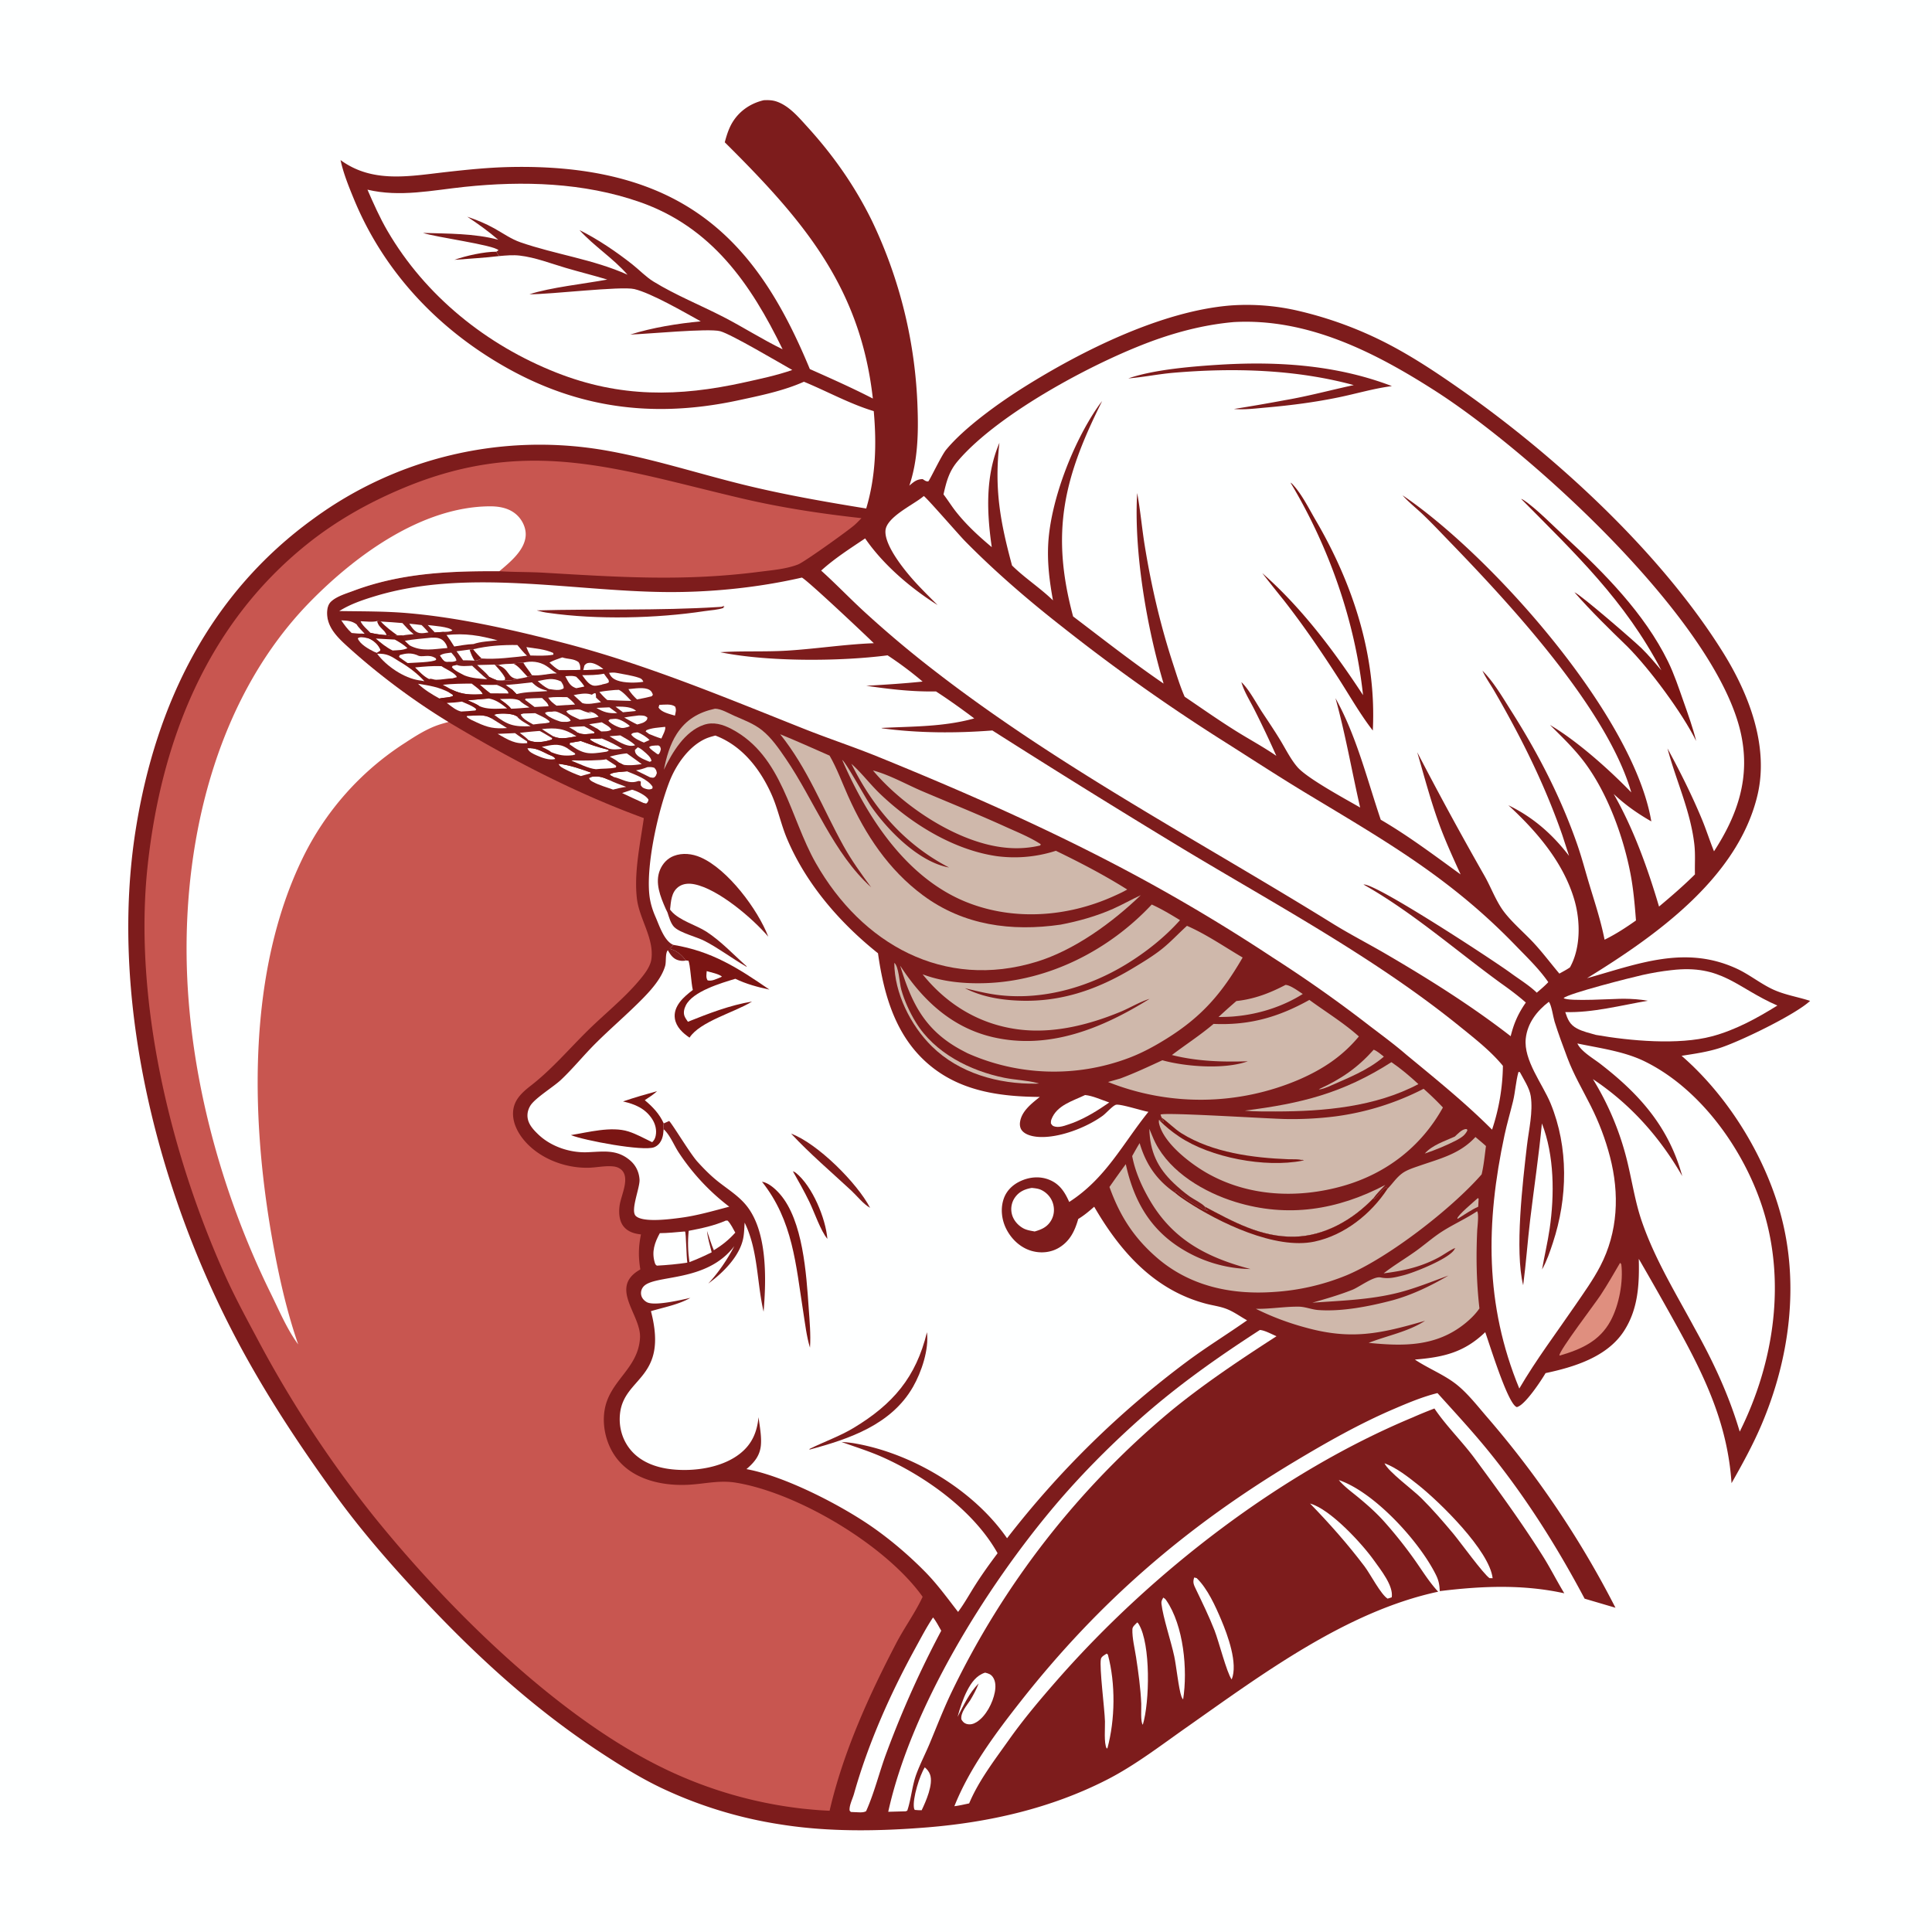 <svg version="1.1" xmlns="http://www.w3.org/2000/svg" style="display: block;" viewBox="0 0 2048 2048" width="1024" height="1024">
<path transform="translate(0,0)" fill="rgb(254,255,255)" d="M 0 0 L 2048 0 L 2048 2048 L 0 2048 L 0 0 z"/>
<path transform="translate(0,0)" fill="rgb(125,28,28)" d="M 809.58 106.25 C 814.072 106.004 818.567 106.101 822.884 107.525 C 836.3 111.951 846.502 124.205 855.71 134.317 C 883.283 164.598 906.139 197.139 924.227 233.937 A 494.942 494.942 0 0 1 972.653 432.732 C 973.646 459.882 972.741 488.917 963.927 514.798 C 968.638 510.8 971.744 507.957 978.082 507.882 C 979.221 508.59 980.697 509.721 981.964 510.107 C 982.077 510.141 983.726 510.459 984.059 510.227 C 985.492 509.227 997.852 482.926 1002.89 476.804 C 1022.41 453.086 1059.69 426.54 1085.85 410.149 C 1147.3 371.647 1231.44 329.683 1304.57 323.808 A 239.668 239.668 0 0 1 1378.13 329.937 A 405.869 405.869 0 0 1 1469.97 363.889 C 1497.66 378.163 1523.76 395.583 1549.23 413.466 C 1650.42 484.53 1760.95 586.359 1826.64 691.867 C 1853.92 735.686 1875.34 791.003 1862.98 842.999 C 1842.13 930.766 1754.68 992.364 1682.31 1036.93 C 1736.01 1021.93 1786.02 1001.51 1840.91 1026.76 C 1854.11 1032.84 1865.55 1042.23 1878.63 1048.48 C 1891.32 1054.53 1905.48 1056.65 1918.8 1060.97 C 1902.97 1075.75 1843.59 1104.45 1822.37 1111.13 C 1809.36 1115.22 1796 1117.1 1782.56 1119.2 C 1831.16 1161.31 1870.15 1224.08 1887.27 1286.02 C 1907.91 1360.68 1897.08 1440.84 1866.81 1511.36 C 1857.76 1532.43 1846.8 1552.31 1835.5 1572.23 C 1831.36 1509.57 1807.19 1459.13 1777.31 1405.26 A 3935.05 3935.05 0 0 0 1737.18 1334.44 C 1737.84 1361.38 1736.59 1387.55 1721.5 1410.91 C 1703.75 1438.4 1668.62 1449.16 1638.36 1455.56 C 1633.41 1464.01 1617.72 1487.5 1609.32 1491.06 C 1608.1 1491.58 1608.12 1491.83 1607.08 1491.2 C 1597.46 1485.44 1579.01 1424.81 1574.4 1412.16 C 1552.02 1433.7 1530.06 1438.71 1499.82 1441.2 C 1514.48 1451 1532.15 1457.67 1545.58 1468.91 C 1557.13 1478.57 1566.95 1491.33 1576.83 1502.73 A 1016.2 1016.2 0 0 1 1712.46 1704.28 L 1679.77 1694.66 C 1650.66 1639.85 1617.78 1587.54 1578.68 1539.23 C 1561.24 1517.68 1542.35 1497.32 1523.79 1476.73 C 1507.81 1480.68 1492.09 1487.33 1476.98 1493.81 C 1441.04 1509.24 1406.5 1528.83 1372.99 1548.91 C 1257.85 1617.93 1165.29 1697.53 1081.98 1803.46 C 1055.23 1837.48 1027.75 1874.3 1011.68 1914.66 C 1016.95 1914.02 1022.15 1912.76 1027.34 1911.68 C 1037.39 1887.69 1054.37 1865.64 1069.36 1844.48 C 1085.24 1822.05 1102.62 1801.52 1120.71 1780.86 C 1220.41 1667.05 1357.56 1560.7 1497.76 1502.42 C 1505.27 1499.06 1512.87 1496.02 1520.54 1493.06 C 1533.09 1511.65 1549.91 1527.96 1563.31 1546.1 C 1588.11 1579.66 1612.92 1613.81 1635.19 1649.09 C 1643.38 1662.05 1650.25 1675.85 1658.22 1688.96 C 1614.2 1679.3 1570.6 1681.22 1526.22 1686.65 L 1526.17 1685.85 C 1526.15 1685.41 1526.11 1684.97 1526.08 1684.53 C 1525.74 1678.73 1524.7 1674.59 1522.12 1669.38 C 1504.34 1633.53 1456.63 1581.58 1419.19 1568.93 C 1425.13 1576 1432.8 1581.46 1439.9 1587.33 C 1449.74 1595.45 1459.29 1603.94 1467.78 1613.5 C 1478.76 1625.85 1489.31 1639.1 1498.9 1652.56 C 1507.22 1664.22 1514.72 1676.77 1524.53 1687.26 C 1426.76 1708.27 1337.73 1774.88 1257.39 1831.35 C 1230.35 1850.35 1202.99 1871.44 1173.55 1886.49 C 1114.13 1916.88 1048.81 1931.75 982.584 1937.12 C 931.536 1941.26 878.416 1942.08 827.676 1934.01 A 456.06 456.06 0 0 1 700.885 1895.21 C 678.155 1884.33 656.664 1870.9 635.633 1857.07 C 564.069 1809.99 502.742 1753.4 444.547 1690.91 C 412.831 1656.85 382.744 1622.3 355.38 1584.57 C 314.346 1527.98 276.367 1470.1 244.492 1407.78 C 164.344 1251.07 115.846 1053.5 144.082 878.043 C 165.345 745.924 222.434 628.988 332.982 549.334 A 405.919 405.919 0 0 1 638.722 476.905 C 688.894 485.367 737.366 501.251 786.671 513.444 C 830.182 524.204 874.01 531.857 918.217 539.037 C 928.353 505.221 929.332 470.752 926.213 435.813 C 901.006 428.228 876.592 414.725 852.198 404.663 C 830.481 414.352 805.761 419.387 782.593 424.369 C 685.056 445.342 598.633 430.786 514.644 376.295 C 452.418 335.923 403.35 279.656 375.076 210.826 C 369.652 197.624 363.975 183.647 360.987 169.677 C 394.681 194.374 433.436 186.831 472.047 182.469 C 494.489 179.933 517.12 177.592 539.715 177.076 C 591.776 175.886 645.631 181.354 694.072 201.395 C 779.971 236.935 824.417 309.128 858.453 391.224 C 880.895 401.222 903.415 411.206 925.254 422.477 C 911.87 303.056 850.203 232.196 768.283 150.837 C 770.279 143.355 772.613 135.793 776.754 129.182 C 784.229 117.247 795.988 109.416 809.58 106.25 z"/>
<path transform="translate(0,0)" fill="rgb(254,255,255)" d="M 652.463 749.128 C 653.436 749.081 654.41 749.022 655.384 749.032 C 661.292 749.095 669.965 749.247 674.273 753.628 L 660.371 755.031 L 652.463 749.128 z"/>
<path transform="translate(0,0)" fill="rgb(254,255,255)" d="M 695.012 790.24 L 698.009 790.213 C 700.266 791.541 699.799 791.656 700.533 794.01 C 699.966 796.511 699.747 797.845 697.924 799.769 L 696.302 799.034 C 693.573 796.828 690.09 794.948 688.101 792.033 C 689.966 790.222 692.474 790.536 695.012 790.24 z"/>
<path transform="translate(0,0)" fill="rgb(254,255,255)" d="M 632.231 750.389 L 645.925 749.8 L 654.29 755.88 C 645.204 756.449 640.08 755.05 632.231 750.389 z"/>
<path transform="translate(0,0)" fill="rgb(254,255,255)" d="M 675.461 776.335 C 675.631 776.342 675.809 776.302 675.97 776.356 C 679.698 777.59 685.914 781.545 688.511 784.433 L 682.594 787.153 C 678.884 785.735 670.846 782.065 669.101 778.507 C 670.754 776.458 672.934 776.751 675.461 776.335 z"/>
<path transform="translate(0,0)" fill="rgb(254,255,255)" d="M 453.423 662.554 C 459.331 663.403 475.692 664.19 479.595 668.189 C 477.118 669.939 473.301 669.634 470.353 669.83 L 460.986 670.43 L 453.423 662.554 z"/>
<path transform="translate(0,0)" fill="rgb(254,255,255)" d="M 618.289 710.436 L 619.503 705.408 C 621.315 703.432 621.845 702.913 624.693 702.638 C 629.407 702.184 636.23 706.35 639.593 709.307 C 632.457 710.297 625.432 709.956 618.289 710.436 z"/>
<path transform="translate(0,0)" fill="rgb(254,255,255)" d="M 433.838 661.156 C 438.188 661.457 442.549 662.097 446.882 662.598 C 449.533 664.976 451.86 667.72 454.246 670.361 C 451.311 670.87 447.625 671.567 444.676 671.029 C 439.549 670.093 436.642 665.048 433.838 661.156 z"/>
<path transform="translate(0,0)" fill="rgb(254,255,255)" d="M 676.015 792.183 C 678.552 793.183 680.339 794.57 682.398 796.338 C 685.318 798.846 690.275 802.774 690.578 806.747 L 688.71 807.557 C 684.616 805.89 678.441 803.563 675.325 800.42 C 673.578 798.659 673.14 797.435 673.025 795.03 L 676.015 792.183 z"/>
<path transform="translate(0,0)" fill="rgb(207,184,171)" d="M 1566.6 1270 L 1567.41 1270.73 L 1566.98 1279.16 C 1559.42 1282.56 1552.27 1287.6 1545.25 1292 L 1544.82 1291.67 C 1545.07 1288.19 1563.1 1273.27 1566.6 1270 z"/>
<path transform="translate(0,0)" fill="rgb(254,255,255)" d="M 646.085 780.447 L 657.563 779.527 C 662.718 782.64 669.042 785.73 673.273 789.999 C 672.886 790.109 672.503 790.239 672.111 790.33 C 663.708 792.276 653.204 784.497 646.085 780.447 z"/>
<path transform="translate(0,0)" fill="rgb(254,255,255)" d="M 466.227 694.965 C 469.562 692.478 474.388 692.386 478.415 691.807 C 480.317 694.208 483.708 697.341 483.786 700.337 C 481.104 701.656 478.69 701.619 475.778 701.713 C 474.77 701.782 474.001 701.886 472.972 701.714 C 470.026 701.221 467.845 697.214 466.227 694.965 z"/>
<path transform="translate(0,0)" fill="rgb(254,255,255)" d="M 624.485 767.75 L 637.835 765.654 C 640.906 767.591 646.366 770.088 647.97 773.354 C 645.406 775.649 640.332 775.242 636.986 775.342 L 632.396 772.103 L 624.485 767.75 z"/>
<path transform="translate(0,0)" fill="rgb(254,255,255)" d="M 646.641 762.448 C 646.958 762.41 647.274 762.366 647.592 762.336 C 648.11 762.286 648.63 762.257 649.148 762.208 C 650.324 762.096 651.478 761.927 652.665 761.969 C 657.22 762.126 664.49 766.562 667.669 769.671 L 665.775 770.559 C 663.473 771.175 661.01 771.986 658.612 771.6 C 655.139 771.04 646.64 766.921 644.897 763.87 L 646.641 762.448 z"/>
<path transform="translate(0,0)" fill="rgb(254,255,255)" d="M 497.816 688.528 C 499.192 692.858 500.715 696.434 503.128 700.289 C 499.069 699.973 494.974 700.014 490.903 699.949 L 483.959 690.365 C 488.586 689.85 493.202 689.152 497.816 688.528 z"/>
<path transform="translate(0,0)" fill="rgb(254,255,255)" d="M 603.165 770.833 C 608.533 770.375 613.92 770.167 619.301 769.908 C 623.012 771.841 626.575 773.966 630.16 776.12 L 629.761 777.406 C 623.727 778.042 618.129 779.273 612.45 776.7 C 609.847 774.416 606.144 772.657 603.165 770.833 z"/>
<path transform="translate(0,0)" fill="rgb(254,255,255)" d="M 676.741 758.446 C 677.208 758.437 677.674 758.415 678.14 758.42 C 681.46 758.454 684.046 758.422 686.358 760.839 L 685.732 763.054 C 683.067 766.341 679.364 766.906 675.47 767.99 C 670.798 765.838 666.216 763.092 661.675 760.657 C 666.662 759.655 671.697 759.077 676.741 758.446 z"/>
<path transform="translate(0,0)" fill="rgb(254,255,255)" d="M 698.945 747.192 C 704.066 747.053 711.527 745.802 715.707 749.064 C 717.169 752.789 716.214 754.743 715.437 758.609 C 710.064 756.882 701.045 755.166 698.078 749.968 L 698.945 747.192 z"/>
<path transform="translate(0,0)" fill="rgb(254,255,255)" d="M 559.09 793.132 C 567.581 792.445 573.571 796.02 580.966 799.615 C 583.552 800.784 587.087 801.732 588.57 804.127 L 588.593 804.552 C 582.491 806.189 574.62 803.353 569.028 800.826 C 565.157 799.077 560.614 797.242 559.09 793.132 z"/>
<path transform="translate(0,0)" fill="rgb(254,255,255)" d="M 686.21 813.235 C 689.086 813.026 690.836 812.939 693.626 813.894 C 695.565 816.109 695.733 816.57 696.29 819.471 C 695.685 821.266 695.409 822.485 693.912 823.762 C 692.485 824.982 690.87 824.202 689.123 824 L 674.186 816.64 C 678.438 815.863 682.197 814.846 686.21 813.235 z"/>
<path transform="translate(0,0)" fill="rgb(254,255,255)" d="M 704.922 770.502 L 705.162 770.643 C 705.871 773.704 702.345 779.784 701.082 782.865 C 696.643 781.564 692.47 779.925 688.211 778.146 C 686.898 777.299 685.669 776.34 684.416 775.406 L 685.153 774.102 C 690.917 771.466 698.624 771.281 704.922 770.502 z"/>
<path transform="translate(0,0)" fill="rgb(254,255,255)" d="M 557.974 685.963 C 566.931 687.341 578.314 688.22 586.455 692.204 L 586.626 693.977 C 578.594 695.495 570.34 694.981 562.203 694.855 C 560.475 691.94 559.195 689.121 557.974 685.963 z"/>
<path transform="translate(0,0)" fill="rgb(254,255,255)" d="M 557.122 740.587 C 562.916 740.167 568.781 740.116 574.59 739.919 C 576.939 742.324 581.143 745.342 581.473 748.646 L 566.691 749.443 L 556.591 741.851 L 557.122 740.587 z"/>
<path transform="translate(0,0)" fill="rgb(254,255,255)" d="M 585.106 754.402 C 588.014 753.895 589.553 753.998 592.244 755.219 C 596.008 756.926 603.451 759.965 604.891 763.949 C 602.41 765.613 600.034 765.118 597.102 765.189 C 595.809 765.16 594.803 765.147 593.553 764.762 C 589.321 763.456 579.943 759.647 577.709 755.813 C 579.94 754.113 582.355 754.551 585.106 754.402 z"/>
<path transform="translate(0,0)" fill="rgb(254,255,255)" d="M 361.785 657.606 C 368.038 657.895 372.82 658.025 377.99 661.833 C 380.355 665.751 383.846 668.559 386.719 672.053 L 383.615 671.616 C 380.01 671.79 376.338 671.302 372.743 670.988 C 368.271 666.849 365.136 662.641 361.785 657.606 z"/>
<path transform="translate(0,0)" fill="rgb(254,255,255)" d="M 592.185 809.68 C 604.226 811.013 614.945 814.927 626.296 818.92 L 625.704 819.885 L 615.681 822.641 C 610.165 820.656 604.583 818.354 599.395 815.615 C 596.637 814.158 593.128 812.684 592.185 809.68 z"/>
<path transform="translate(0,0)" fill="rgb(254,255,255)" d="M 637.673 782.731 C 645.186 785.868 652.678 789.359 659.556 793.744 C 654.195 794.331 649.955 795.011 644.692 793.352 C 638.392 790.614 630.825 788.132 625.339 784.047 L 626.013 783.145 L 630.822 783.091 L 637.673 782.731 z"/>
<path transform="translate(0,0)" fill="rgb(254,255,255)" d="M 527.542 777.935 L 545.947 777.136 C 550.101 780.303 554.561 783.128 558.889 786.053 L 559.115 787.711 C 545.97 789.153 538.526 784.171 527.542 777.935 z"/>
<path transform="translate(0,0)" fill="rgb(254,255,255)" d="M 669.784 837.192 C 670.14 837.228 670.51 837.191 670.85 837.3 C 675.574 838.812 685.196 843.236 687.439 847.777 C 686.826 850.086 686.82 850.283 685 851.798 L 682.065 851.127 C 674.465 847.829 666.993 844.141 659.47 840.663 L 669.784 837.192 z"/>
<path transform="translate(0,0)" fill="rgb(254,255,255)" d="M 581.156 739.556 C 587.864 738.631 594.579 738.899 601.331 739.01 C 604.528 741.453 607.153 743.577 609.561 746.82 L 589.939 748.032 C 586.296 745.415 583.563 743.416 581.156 739.556 z"/>
<path transform="translate(0,0)" fill="rgb(122,21,19)" d="M 460.986 670.43 L 470.353 669.83 L 473.361 673.134 C 476.23 677.119 478.974 681.073 481.468 685.313 C 488.216 684.293 495.069 682.983 501.89 682.72 L 501.982 683.832 C 495.256 685.086 488.54 685.767 481.849 686.895 C 480.016 685.303 478.265 683.682 476.531 681.986 C 476.443 683.789 476.443 685.522 476.545 687.324 L 475.227 687.705 L 474.211 686.934 C 473.914 684.336 472.141 681.364 470.27 679.525 C 466.467 675.785 462.193 675.825 457.162 675.966 C 458.353 673.968 459.401 672.147 460.986 670.43 z"/>
<path transform="translate(0,0)" fill="rgb(254,255,255)" d="M 399.583 692.086 C 398.487 691.693 397.385 691.274 396.337 690.764 C 390.824 688.081 381.197 682.588 379.266 676.651 C 381.805 674.757 384.572 675.749 387.66 675.978 C 392.205 676.343 397.623 680.292 400.519 683.987 C 401.592 685.355 402.439 686.953 403.266 688.477 L 402.933 689.994 L 399.583 692.086 z"/>
<path transform="translate(0,0)" fill="rgb(254,255,255)" d="M 666.134 730.51 C 672.396 730.02 683.02 727.887 688.617 731.427 C 690.582 732.669 691.407 734.404 692.083 736.517 L 690.785 738.099 C 685.642 739.446 680.465 740.441 675.246 741.432 C 671.662 737.964 668.692 734.865 666.134 730.51 z"/>
<path transform="translate(0,0)" fill="rgb(254,255,255)" d="M 629.877 734.908 L 631.289 734.884 C 631.772 736.863 631.685 736.073 631.762 738.077 C 631.78 738.54 631.784 739.003 631.795 739.466 L 637.073 744.368 C 631.21 745.224 622.93 747.251 617.301 745.292 L 608.098 736.862 C 613.51 735.769 620.306 734.408 625.722 735.918 C 626.263 736.069 626.795 736.254 627.331 736.422 L 629.877 734.908 z"/>
<path transform="translate(0,0)" fill="rgb(207,184,171)" d="M 1542.13 1204.82 C 1545.21 1202.04 1549.38 1197.32 1553.67 1196.85 C 1554.1 1196.8 1554.53 1196.89 1554.95 1196.91 L 1555.5 1198.3 C 1552.6 1204.02 1549 1205.82 1543.63 1208.89 C 1532.82 1214.42 1521.8 1218.94 1510.3 1222.84 C 1518.15 1213.81 1531.46 1209.69 1542.13 1204.82 z"/>
<path transform="translate(0,0)" fill="rgb(254,255,255)" d="M 607.678 752.393 C 610.675 752.026 613.763 751.527 616.566 752.87 C 619.969 754.501 623.56 755.343 627.189 756.334 L 623.64 754.328 C 628.346 754.864 631.496 756.065 634.554 759.855 C 627.998 761.444 621.284 762.05 614.593 762.813 C 610.636 760.718 602.413 757.877 600.314 754.04 C 602.582 752.232 604.846 752.616 607.678 752.393 z"/>
<path transform="translate(0,0)" fill="rgb(254,255,255)" d="M 382.197 658.529 C 387.402 658.665 394.998 659.728 399.88 658.32 C 401.158 665.598 408.709 667.901 409.75 673.302 C 403.896 672.961 398.493 672.137 392.77 670.868 C 389.377 667.323 384.088 663.036 382.197 658.529 z"/>
<path transform="translate(0,0)" fill="rgb(254,255,255)" d="M 645.67 713.287 C 648.587 712.895 650.998 712.766 653.894 713.342 C 661.549 714.863 670.008 715.989 677.366 718.48 C 680.085 719.401 680.781 720.196 682.014 722.712 C 674.24 724.025 661.873 724.057 654.553 721.389 C 649.982 719.723 647.592 717.728 645.67 713.287 z"/>
<path transform="translate(0,0)" fill="rgb(254,255,255)" d="M 569.976 721.988 C 579.314 720.187 585.724 718.052 594.74 722.365 C 596.258 725.038 597.711 726.538 597.478 729.649 C 593.335 732.587 587.015 731.027 582.116 730.43 C 581.982 730.414 581.851 730.382 581.718 730.357 C 577.195 728.143 573.755 725.237 569.976 721.988 z"/>
<path transform="translate(0,0)" fill="rgb(254,255,255)" d="M 554.846 756.381 L 567.338 755.997 C 572.392 758.53 578.438 760.812 582.555 764.723 L 582.309 765.905 L 578.225 766.633 C 573.876 766.852 569.565 767.458 565.246 767.99 C 561.147 765.643 553.33 761.899 552.047 757.225 L 554.846 756.381 z"/>
<path transform="translate(0,0)" fill="rgb(254,255,255)" d="M 574.398 772.842 C 589.477 771.27 598.071 771.971 611 780.562 C 602.474 781.921 594.511 784.324 586.37 780.484 C 582.385 777.946 578.303 775.496 574.398 772.842 z"/>
<path transform="translate(0,0)" fill="rgb(254,255,255)" d="M 646.386 802.068 C 652.491 800.4 658.169 799.235 664.477 798.623 A 853.597 853.597 0 0 1 680.253 809.994 C 673.704 810.91 667.349 811.671 660.738 810.681 L 656.15 808.368 C 653.239 805.751 649.773 803.988 646.386 802.068 z"/>
<path transform="translate(0,0)" fill="rgb(254,255,255)" d="M 628.176 823.327 C 635.203 822.462 639.535 824.1 645.915 826.887 C 651.575 829.791 657.865 831.838 663.815 834.113 C 659.068 834.705 654.513 835.863 649.874 836.996 C 642.93 834.504 635.077 832.338 628.606 828.865 C 626.563 827.769 625.176 827.032 624.421 824.767 L 628.176 823.327 z"/>
<path transform="translate(0,0)" fill="rgb(254,255,255)" d="M 651.631 731.426 L 656.003 731.268 C 660.971 733.717 665.172 739.086 669.212 742.95 A 559.703 559.703 0 0 1 653.25 742.499 L 643.773 742.08 C 640.624 739.454 638.049 736.635 635.372 733.534 C 640.73 732.411 646.191 731.985 651.631 731.426 z"/>
<path transform="translate(0,0)" fill="rgb(254,255,255)" d="M 551.047 776.867 A 433.309 433.309 0 0 1 572.081 774.827 C 576.631 777.182 581.061 779.993 585.494 782.573 L 585.051 783.934 C 577.57 786.501 567.478 788.103 560.252 784.672 C 557.776 781.811 553.988 779.308 551.047 776.867 z"/>
<path transform="translate(0,0)" fill="rgb(254,255,255)" d="M 523.779 757.66 C 528.831 755.673 541.511 756.144 546.284 758.465 C 546.856 758.743 547.411 759.056 547.975 759.351 C 550.697 763.408 558.327 767.088 562.445 769.774 C 544.581 770.614 538.05 768.61 523.779 757.66 z"/>
<path transform="translate(0,0)" fill="rgb(254,255,255)" d="M 505.785 704.958 L 524.518 704.497 C 528.466 708.951 532.808 713.306 535.49 718.67 L 535.245 721.044 C 532.113 721.444 529.544 721.373 526.417 720.975 C 523.772 719.998 521.301 718.864 518.776 717.612 C 515.155 713.059 510.031 708.986 505.785 704.958 z"/>
<path transform="translate(0,0)" fill="rgb(254,255,255)" d="M 563.856 723.313 C 568.875 728.087 572.559 730.366 579.364 731.886 L 580.082 732.624 C 569.436 733.52 557.892 733.052 547.53 735.774 L 542.503 730.588 L 536.102 726.117 C 545.401 725.45 554.606 724.448 563.856 723.313 z"/>
<path transform="translate(0,0)" fill="rgb(254,255,255)" d="M 615.656 785.481 C 624.986 788.867 634.331 792.381 644.04 794.536 L 645.314 795.677 L 643.184 796.764 L 642.257 796.909 C 624.458 799.68 618.712 799.925 603.837 789.053 L 604.062 787.467 L 615.656 785.481 z"/>
<path transform="translate(0,0)" fill="rgb(254,255,255)" d="M 495.25 758.723 C 504.615 758.994 512.222 756.466 520.808 761.384 L 537.453 771.775 C 524.249 772.707 517.364 771.411 505.395 765.782 C 501.729 764.057 497.914 762.651 494.804 760.002 L 495.25 758.723 z"/>
<path transform="translate(0,0)" fill="rgb(254,255,255)" d="M 554.642 702.465 C 563.027 700.447 571.617 701.166 579.013 705.818 C 582.933 708.283 586.21 711.582 590.287 713.808 C 581.398 713.729 572.556 716.776 563.812 715.775 C 561.029 711.136 557.374 707.315 554.642 702.465 z"/>
<path transform="translate(0,0)" fill="rgb(254,255,255)" d="M 596.05 696.881 C 602.019 698.905 608.158 697.983 613.349 701.897 C 615.225 704.814 615.158 706.8 615.122 710.116 C 607.765 710.287 600.361 710.647 593.006 710.545 C 588.919 708.477 585.812 705.362 582.452 702.306 C 586.833 699.983 591.376 698.482 596.05 696.881 z"/>
<path transform="translate(0,0)" fill="rgb(254,255,255)" d="M 664.587 817.629 C 673.046 821.088 686.795 825.842 691.791 834.026 L 691.556 835.874 C 689.418 837.058 687.313 837.012 685 836.334 C 682.117 835.488 680.702 834.92 679.245 832.351 L 679.263 828.402 C 677.687 827.932 677.484 827.586 675.886 828.144 C 666.453 831.436 659.443 825.544 650.504 823.614 C 648.709 822.876 647.548 822.352 646.199 820.939 C 650.12 818.177 659.622 818.263 664.587 817.629 z"/>
<path transform="translate(0,0)" fill="rgb(254,255,255)" d="M 399.88 658.32 L 403.701 658.833 C 411.305 659.356 418.963 659.71 426.546 660.469 C 430.322 664.636 433.952 668.843 438.494 672.208 C 434.626 672.663 430.441 672.83 426.653 673.662 L 421.492 673.7 C 417.096 674.65 413.998 674.771 409.75 673.302 C 408.709 667.901 401.158 665.598 399.88 658.32 z"/>
<path transform="translate(0,0)" fill="rgb(122,21,19)" d="M 399.88 658.32 L 403.701 658.833 C 408.914 664.534 415.266 669.164 421.492 673.7 C 417.096 674.65 413.998 674.771 409.75 673.302 C 408.709 667.901 401.158 665.598 399.88 658.32 z"/>
<path transform="translate(0,0)" fill="rgb(254,255,255)" d="M 473.361 673.134 C 492.821 671.032 508.597 673.578 527.411 678.814 C 519.203 679.699 509.708 679.994 501.89 682.72 C 495.069 682.983 488.216 684.293 481.468 685.313 C 478.974 681.073 476.23 677.119 473.361 673.134 z"/>
<path transform="translate(0,0)" fill="rgb(254,255,255)" d="M 457.162 675.966 C 462.193 675.825 466.467 675.785 470.27 679.525 C 472.141 681.364 473.914 684.336 474.211 686.934 C 459.934 687.89 447.262 691.198 433.982 684.011 C 432.236 682.526 430.653 680.908 429.03 679.291 C 438.264 677.589 447.823 676.954 457.162 675.966 z"/>
<path transform="translate(0,0)" fill="rgb(207,184,171)" d="M 1456.2 1112.72 C 1460.08 1114.26 1463.64 1117.56 1466.96 1120.07 C 1449.8 1134.91 1428.12 1142.98 1407.64 1152.14 C 1405.56 1152.9 1400.01 1155.25 1398.04 1154.63 C 1421.61 1143.84 1438.77 1132.2 1456.2 1112.72 z"/>
<path transform="translate(0,0)" fill="rgb(254,255,255)" d="M 544.232 703.567 C 545.875 702.626 552.344 702.804 554.642 702.465 C 557.374 707.315 561.029 711.136 563.812 715.775 L 559.355 717.519 C 555.677 718.426 552.058 719.187 548.31 719.74 C 544.354 720.782 539.231 722.035 535.245 721.044 L 535.49 718.67 C 532.808 713.306 528.466 708.951 524.518 704.497 L 528.007 705.114 C 533.149 703.654 538.909 703.838 544.232 703.567 z"/>
<path transform="translate(0,0)" fill="rgb(122,21,19)" d="M 544.232 703.567 C 545.875 702.626 552.344 702.804 554.642 702.465 C 557.374 707.315 561.029 711.136 563.812 715.775 L 559.355 717.519 C 555.197 713.518 549.492 705.559 544.232 703.567 z"/>
<path transform="translate(0,0)" fill="rgb(122,21,19)" d="M 524.518 704.497 L 528.007 705.114 C 540.468 709.361 537.267 718.373 548.31 719.74 C 544.354 720.782 539.231 722.035 535.245 721.044 L 535.49 718.67 C 532.808 713.306 528.466 708.951 524.518 704.497 z"/>
<path transform="translate(0,0)" fill="rgb(254,255,255)" d="M 980.299 1873.46 C 982.765 1875.44 984.863 1878.14 985.926 1881.16 C 989.537 1891.41 981.482 1909.57 977.002 1918.93 C 974.529 1918.99 972.138 1918.81 969.679 1918.59 C 969.208 1917.78 969.039 1917.62 968.854 1916.55 C 967.13 1906.62 974.96 1881.81 980.299 1873.46 z"/>
<path transform="translate(0,0)" fill="rgb(254,255,255)" d="M 501.566 688.262 C 517.012 684.522 532.586 683.547 548.441 683.748 C 551.706 687.636 554.851 691.696 558.635 695.095 C 543.393 696.819 525.808 699.145 510.554 698.031 C 508.038 699.139 505.921 700.491 503.128 700.289 C 500.715 696.434 499.192 692.858 497.816 688.528 L 501.566 688.262 z"/>
<path transform="translate(0,0)" fill="rgb(122,21,19)" d="M 497.816 688.528 L 501.566 688.262 C 504.368 691.829 507.215 694.959 510.554 698.031 C 508.038 699.139 505.921 700.491 503.128 700.289 C 500.715 696.434 499.192 692.858 497.816 688.528 z"/>
<path transform="translate(0,0)" fill="rgb(207,184,171)" d="M 948.001 1020.69 C 952.777 1024.29 953.479 1042.18 955.366 1048.93 C 958.723 1060.95 964.288 1073.01 970.787 1083.65 C 990.682 1116.19 1028.32 1135.13 1064.7 1142.51 C 1076.13 1144.83 1088.47 1145.11 1099.62 1148.04 C 1100.24 1148.21 1100.86 1148.39 1101.49 1148.56 C 1100.42 1148.65 1099.35 1148.72 1098.28 1148.73 C 1058.32 1149.34 1016.73 1137.64 987.827 1109.2 C 965.354 1087.09 948.094 1052.68 948.001 1020.69 z"/>
<path transform="translate(0,0)" fill="rgb(122,21,19)" d="M 639.593 709.307 C 641.808 709.778 643.361 709.777 645.119 711.278 C 643.482 712.824 642.315 713.432 640.19 714.162 C 641.176 715.5 642.125 716.876 643.121 718.204 C 644.865 720.532 645.536 720.475 645.344 723.348 C 643.36 724.509 641.728 724.829 639.522 725.261 C 638.367 725.487 638.832 725.322 637.894 725.819 L 636.923 727.866 C 633.069 728.749 622.863 727.256 622.721 727.39 C 620.334 729.649 618.529 730.815 615.055 730.619 C 613.411 730.525 612.336 730.368 610.912 729.519 C 604.041 727.367 602.422 722.729 599.248 716.833 L 597.408 718.429 L 592.184 713.71 L 593.006 710.545 C 600.361 710.647 607.765 710.287 615.122 710.116 L 618.289 710.436 C 625.432 709.956 632.457 710.297 639.593 709.307 z"/>
<path transform="translate(0,0)" fill="rgb(254,255,255)" d="M 599.248 716.833 C 603.236 716.563 606.958 716.064 610.815 717.401 C 613.965 720.481 617.209 723.951 619.462 727.746 A 325.826 325.826 0 0 1 610.912 729.519 C 604.041 727.367 602.422 722.729 599.248 716.833 z"/>
<path transform="translate(0,0)" fill="rgb(254,255,255)" d="M 640.19 714.162 C 641.176 715.5 642.125 716.876 643.121 718.204 C 644.865 720.532 645.536 720.475 645.344 723.348 C 643.36 724.509 641.728 724.829 639.522 725.261 C 638.367 725.487 638.832 725.322 637.894 725.819 C 635.34 726.327 632.264 727.184 629.666 726.874 C 624.098 726.208 620.263 719.79 617.144 715.725 C 625.082 715.636 632.357 715.765 640.19 714.162 z"/>
<path transform="translate(0,0)" fill="rgb(254,255,255)" d="M 1173.14 1752.91 L 1174.39 1753.95 C 1182.65 1784.56 1182.14 1822.88 1173.89 1853.27 L 1173.1 1853.37 C 1170.05 1847.91 1171.5 1831.51 1171.31 1824.75 C 1170.93 1811.13 1165.28 1768.22 1166.98 1758.72 C 1167.48 1755.96 1170.96 1754.33 1173.14 1752.91 z"/>
<path transform="translate(0,0)" fill="rgb(254,255,255)" d="M 1205.59 1719.81 C 1206.39 1720.62 1206.55 1720.7 1207.22 1721.83 C 1219.91 1743.22 1218.72 1804.38 1211.43 1828.28 C 1208.85 1825.77 1209.97 1810.48 1209.78 1806.08 C 1209.05 1789.39 1206.78 1773.12 1204.27 1756.63 C 1202.84 1747.29 1200.07 1736.38 1200.38 1727.02 C 1200.47 1724.17 1203.69 1721.74 1205.59 1719.81 z"/>
<path transform="translate(0,0)" fill="rgb(254,255,255)" d="M 1233.12 1693.51 C 1234.58 1694.37 1235.27 1694.92 1236.23 1696.31 C 1254.79 1723.2 1259.1 1770.11 1254.16 1801.47 C 1253.36 1800.49 1252.84 1799.69 1252.39 1798.45 C 1249.45 1790.36 1246.98 1766.18 1244.75 1755.74 C 1241.32 1739.61 1232.84 1714.64 1231.18 1700.02 C 1230.85 1697.16 1231.86 1695.96 1233.12 1693.51 z"/>
<path transform="translate(0,0)" fill="rgb(254,255,255)" d="M 1265.91 1672.18 L 1268.52 1672.86 C 1280.09 1683.98 1288.52 1702.86 1294.7 1717.48 C 1301.33 1733.19 1312.53 1763.48 1305.63 1780.3 C 1300.37 1773.1 1291.96 1739.78 1287.44 1728.25 C 1281.58 1713.31 1274.75 1699.35 1267.85 1684.95 C 1265.49 1680.01 1264.06 1677.51 1265.91 1672.18 z"/>
<path transform="translate(0,0)" fill="rgb(254,255,255)" d="M 1150.23 1160.78 C 1158.14 1161.46 1168.13 1166.1 1175.85 1168.68 C 1163.7 1177.14 1151.62 1184.66 1137.81 1190.13 C 1132.42 1191.92 1124.22 1195.64 1118.6 1194.3 C 1115.77 1193.62 1115.47 1193.12 1113.99 1190.83 C 1113.95 1189.33 1114.01 1188.02 1114.55 1186.59 C 1120.22 1171.52 1137.12 1167.15 1150.23 1160.78 z"/>
<path transform="translate(0,0)" fill="rgb(254,255,255)" d="M 725.091 1305.48 L 726.185 1305.45 C 727.318 1307.12 727.591 1332.9 728.591 1338.44 C 717.787 1340.1 707.177 1341.05 696.275 1341.64 C 694.772 1340.32 694.741 1340.55 694.084 1338.41 C 690.566 1326.94 693.961 1317.16 699.441 1307.2 C 707.99 1307.15 716.574 1306.19 725.091 1305.48 z"/>
<path transform="translate(0,0)" fill="rgb(254,255,255)" d="M 1388.72 1593.8 C 1410.21 1599.74 1443.89 1636.33 1456.74 1654.46 C 1463.46 1663.95 1477.37 1681.08 1475.28 1693.25 L 1470.92 1694.62 C 1463.71 1690.16 1452.58 1668.53 1446.59 1660.59 C 1428.47 1636.61 1409.59 1615.36 1388.72 1593.8 z"/>
<path transform="translate(0,0)" fill="rgb(254,255,255)" d="M 769.49 1293.86 L 771.358 1293.91 C 774.777 1297.5 777.003 1302.33 779.435 1306.63 C 772.472 1314.35 765.585 1319.89 756.713 1325.31 C 753.84 1318.75 751.795 1311.6 749.464 1304.82 C 750.218 1312.5 752.504 1320.05 754.412 1327.51 C 746.642 1331.33 738.923 1334.85 730.822 1337.91 C 729.244 1326.48 728.894 1316.2 730.062 1304.71 C 743.673 1302.14 756.715 1299.38 769.49 1293.86 z"/>
<path transform="translate(0,0)" fill="rgb(207,184,171)" d="M 1362.68 1044.05 C 1367.76 1044.12 1376.67 1050.94 1381.01 1053.65 C 1359.88 1067 1334.56 1075.02 1309.76 1077.29 C 1303.77 1077.96 1297.69 1077.94 1291.67 1078.1 A 656.082 656.082 0 0 1 1310.62 1061.14 C 1329.58 1059.07 1345.86 1052.85 1362.68 1044.05 z"/>
<path transform="translate(0,0)" fill="rgb(254,255,255)" d="M 1044.24 1773.07 C 1047.58 1773.87 1050.23 1774.67 1052.36 1777.61 C 1055.66 1782.17 1055.56 1788.5 1054.55 1793.79 C 1052.38 1805.13 1045.13 1819.32 1035.19 1825.51 C 1031.83 1827.61 1028.23 1828.55 1024.37 1827.37 C 1021.88 1826.6 1020.33 1824.82 1019.11 1822.62 C 1018.06 1815.48 1024.58 1808.21 1028.35 1802.51 C 1031.91 1796.59 1034.93 1790.97 1037.43 1784.52 C 1027.45 1794.39 1021.56 1807.7 1015.06 1819.96 C 1017.66 1810.42 1020.77 1800.77 1025.32 1791.97 C 1029.58 1783.72 1035.07 1775.96 1044.24 1773.07 z"/>
<path transform="translate(0,0)" fill="rgb(254,255,255)" d="M 1467.61 1551.12 C 1480.37 1555.83 1493.22 1565.99 1503.77 1574.41 C 1526.43 1592.49 1578.98 1643.82 1582.26 1672.98 L 1578.98 1672.89 C 1572.98 1669.19 1547.74 1634.4 1540.85 1626.12 C 1529.99 1613.09 1518.63 1599.99 1506.59 1588.02 C 1497.44 1578.93 1471.97 1560.4 1467.61 1551.12 z"/>
<path transform="translate(0,0)" fill="rgb(254,255,255)" d="M 1093.74 1259.24 C 1097.37 1259.62 1100.91 1259.93 1104.21 1261.61 C 1110.22 1264.66 1114.66 1269.94 1116.41 1276.47 C 1117.98 1282.34 1117.29 1288.55 1114.19 1293.81 C 1110.13 1300.69 1104.21 1303.29 1096.82 1305.42 C 1092.68 1304.65 1088.24 1304.04 1084.52 1301.94 C 1078.76 1298.69 1074.11 1293.23 1072.58 1286.73 A 21.536 21.536 0 0 1 1075.83 1269.47 C 1080.27 1263.14 1086.36 1260.49 1093.74 1259.24 z"/>
<path transform="translate(0,0)" fill="rgb(122,21,19)" d="M 632.396 772.103 L 636.986 775.342 C 637.275 777.801 637.617 780.253 637.673 782.731 L 630.822 783.091 L 626.013 783.145 L 625.339 784.047 C 630.825 788.132 638.392 790.614 644.692 793.352 L 644.04 794.536 C 634.331 792.381 624.986 788.867 615.656 785.481 L 604.062 787.467 L 603.837 789.053 C 602.844 790.577 602.244 791.667 600.767 792.765 C 603.658 794.819 606.559 796.785 609.584 798.637 L 609.669 799.848 L 606.898 800.596 L 605.793 806.371 C 607.073 806.062 608.158 805.902 609.478 806.035 C 614.075 806.496 639.331 806.129 642.512 804.837 L 653.163 811.808 C 652.781 810.143 653.076 810.858 652.055 809.205 C 651.797 808.788 651.525 808.379 651.26 807.965 C 653.147 808.371 652.266 808.263 654.472 808.332 L 656.15 808.368 L 660.738 810.681 L 664.587 817.629 C 659.622 818.263 650.12 818.177 646.199 820.939 C 647.548 822.352 648.709 822.876 650.504 823.614 C 648.087 824.656 647.312 824.709 645.915 826.887 C 639.535 824.1 635.203 822.462 628.176 823.327 L 625.704 819.885 L 626.296 818.92 C 614.945 814.927 604.226 811.013 592.185 809.68 L 589.283 807.905 L 588.593 804.552 L 588.57 804.127 C 587.087 801.732 583.552 800.784 580.966 799.615 C 573.571 796.02 567.581 792.445 559.09 793.132 C 559.464 791.261 559.233 789.617 559.115 787.711 L 558.889 786.053 L 560.252 784.672 C 567.478 788.103 577.57 786.501 585.051 783.934 L 585.494 782.573 L 586.37 780.484 C 594.511 784.324 602.474 781.921 611 780.562 L 612.45 776.7 C 618.129 779.273 623.727 778.042 629.761 777.406 L 630.16 776.12 C 630.698 774.701 631.618 773.406 632.396 772.103 z"/>
<path transform="translate(0,0)" fill="rgb(254,255,255)" d="M 574.348 791.689 C 584.294 789.9 591.573 787.373 600.767 792.765 C 603.658 794.819 606.559 796.785 609.584 798.637 L 609.669 799.848 L 606.898 800.596 C 598.047 801.532 592.447 800.593 584.2 797.264 C 581.833 795.022 577.287 793.287 574.348 791.689 z"/>
<path transform="translate(0,0)" fill="rgb(254,255,255)" d="M 605.793 806.371 C 607.073 806.062 608.158 805.902 609.478 806.035 C 614.075 806.496 639.331 806.129 642.512 804.837 L 653.163 811.808 L 652.938 813.517 C 646.1 815.143 638.747 814.498 631.747 815.389 C 623.908 814.773 613.269 809.211 605.793 806.371 z"/>
<path transform="translate(0,0)" fill="rgb(223,143,127)" d="M 1717.38 1338.62 L 1718.64 1340.12 C 1720.91 1358.78 1716.29 1383.38 1707.36 1400.01 C 1695.71 1421.7 1676.11 1430.32 1653.48 1436.94 L 1653.04 1436.72 C 1653.04 1431.33 1690.18 1382.74 1696.6 1373.01 C 1703.97 1361.83 1710.62 1350.17 1717.38 1338.62 z"/>
<path transform="translate(0,0)" fill="rgb(207,184,171)" d="M 1474.97 1125.94 C 1485.15 1132.88 1494.52 1140.84 1503.55 1149.2 C 1457.88 1173.42 1403.15 1178.17 1352.25 1178.2 C 1341.33 1178.19 1330.42 1178.36 1319.54 1177.32 C 1379.65 1169.7 1423.4 1158.87 1474.97 1125.94 z"/>
<path transform="translate(0,0)" fill="rgb(207,184,171)" d="M 925.369 816.71 C 942.943 821.306 961.228 831.742 978.061 838.889 C 1007.41 851.353 1036.86 863.21 1065.91 876.409 C 1078.22 882.002 1091.99 887.494 1103.25 894.913 L 1102.67 896.25 A 109.839 109.839 0 0 1 1067.1 898.655 C 1016.46 894.291 957.632 855.137 925.369 816.71 z"/>
<path transform="translate(0,0)" fill="rgb(254,255,255)" d="M 989.081 1714.57 C 992.472 1718.79 995.028 1723.95 997.76 1728.63 A 1056.68 1056.68 0 0 0 939.894 1857.57 C 932.176 1878.03 927.051 1900.08 918.094 1919.94 C 914.86 1921.75 910.369 1921.06 906.75 1920.98 L 901.933 1920.76 L 900.659 1919.35 C 899.92 1914.26 903.784 1906.83 905.231 1901.68 C 920.249 1848.22 943.835 1795.3 970.513 1746.71 C 976.435 1735.92 982.204 1724.77 989.081 1714.57 z"/>
<path transform="translate(0,0)" fill="rgb(207,184,171)" d="M 1218.34 1196.59 C 1220.51 1201.58 1222.38 1206.77 1224.86 1211.62 C 1240.97 1243.1 1276.83 1264.02 1309.6 1274.12 C 1365.06 1291.2 1417.92 1282.64 1468.47 1256.07 C 1464.03 1260.67 1459.46 1265.16 1455.71 1270.37 C 1434.08 1293.05 1403.99 1310.34 1372.01 1310.96 C 1336.86 1311.66 1307.27 1295.17 1277.3 1279.21 C 1273.91 1275.32 1265.54 1271.45 1261.1 1268.29 C 1255.22 1264.1 1249.57 1259.3 1244.34 1254.34 C 1226.89 1237.78 1219.01 1220.66 1218.34 1196.59 z"/>
<path transform="translate(0,0)" fill="rgb(122,21,19)" d="M 392.77 670.868 C 398.493 672.137 403.896 672.961 409.75 673.302 C 413.998 674.771 417.096 674.65 421.492 673.7 L 426.653 673.662 L 429.03 679.291 C 430.653 680.908 432.236 682.526 433.982 684.011 L 433.816 685.266 C 434.695 688.695 434.528 689.061 437.662 690.909 C 438.831 691.598 440.308 692.119 441.545 692.64 L 442.126 693.947 L 441.965 694.341 C 447.559 697.847 454.168 692.412 462.1 697.972 L 462.482 697.329 C 464.088 696.57 464.904 696.059 466.227 694.965 C 467.845 697.214 470.026 701.221 472.972 701.714 C 474.001 701.886 474.77 701.782 475.778 701.713 C 478.829 702.057 481.688 701.655 483.928 703.844 L 484.237 704.886 C 489.028 706.768 495.398 705.82 500.505 705.706 C 505.696 710.57 510.81 715.583 516.391 720 L 518.776 717.612 C 521.301 718.864 523.772 719.998 526.417 720.975 L 526.67 725.954 C 529.946 727.369 537.355 730.306 538.698 733.923 C 538.836 734.294 538.859 734.697 538.94 735.085 L 540.278 735.549 C 540.706 734.164 541.142 733.037 541.841 731.751 C 542.054 731.359 542.282 730.976 542.503 730.588 L 547.53 735.774 A 148.531 148.531 0 0 1 551.533 736.581 L 549.139 736.975 L 548.495 739.041 L 549.48 740.152 C 551.472 739.953 552.517 739.824 554.139 738.613 L 554.189 740.123 C 552.873 741.216 552.073 741.757 550.592 742.488 C 553.605 745.523 557.665 747.668 561.275 749.941 C 554.813 750.492 548.36 751.094 541.876 751.294 C 544.904 755.561 545.138 754.627 549.614 756.532 C 549.107 757.52 548.691 758.497 547.975 759.351 C 547.411 759.056 546.856 758.743 546.284 758.465 C 541.511 756.144 528.831 755.673 523.779 757.66 L 520.808 761.384 C 512.222 756.466 504.615 758.994 495.25 758.723 C 495 758.594 494.775 758.395 494.5 758.335 C 492.559 757.905 491.61 758.161 489.596 757.363 L 488.908 754.257 C 483.3 753.116 478.153 748.49 473.606 745.168 L 472.901 745.515 L 472.858 746.418 C 470.81 744.21 469.258 742.767 466.311 741.953 C 465.721 741.79 465.127 741.642 464.535 741.486 L 465.919 740.493 C 457.709 736.001 449.933 731.238 443.079 724.804 C 444.048 723.488 445.092 722.542 446.288 721.439 C 445.638 721.352 444.987 721.273 444.339 721.179 C 428.278 718.852 409.349 706.029 399.794 693.007 L 399.583 692.086 L 402.933 689.994 L 403.266 688.477 C 402.439 686.953 401.592 685.355 400.519 683.987 C 397.623 680.292 392.205 676.343 387.66 675.978 L 383.615 671.616 L 386.719 672.053 C 388.786 671.974 390.764 671.355 392.77 670.868 z"/>
<path transform="translate(0,0)" fill="rgb(254,255,255)" d="M 529.922 740.999 C 536.065 741.073 545.072 739.816 550.592 742.488 C 553.605 745.523 557.665 747.668 561.275 749.941 C 554.813 750.492 548.36 751.094 541.876 751.294 C 538.855 747.144 533.974 744.111 529.922 740.999 z"/>
<path transform="translate(0,0)" fill="rgb(254,255,255)" d="M 508.821 725.832 A 305.385 305.385 0 0 0 526.67 725.954 C 529.946 727.369 537.355 730.306 538.698 733.923 C 538.836 734.294 538.859 734.697 538.94 735.085 L 519.978 734.954 C 516.055 732.156 512.47 728.972 508.821 725.832 z"/>
<path transform="translate(0,0)" fill="rgb(254,255,255)" d="M 398.389 676.9 L 418.519 677.987 C 423.209 680.585 427.961 683.416 431.898 687.101 C 426.958 689.374 421.511 689.24 416.17 689.546 C 409.404 686.198 404.063 681.791 398.389 676.9 z"/>
<path transform="translate(0,0)" fill="rgb(254,255,255)" d="M 443.079 724.804 C 454.955 726.677 465.418 728.288 476.165 734.057 L 480.034 736.483 L 479.96 737.9 C 475.44 739.776 470.601 739.272 465.919 740.493 C 457.709 736.001 449.933 731.238 443.079 724.804 z"/>
<path transform="translate(0,0)" fill="rgb(254,255,255)" d="M 518.264 740.459 C 526.147 741.954 531.42 746.145 537.544 750.962 C 528.095 751.106 516.591 752.555 507.875 748.319 C 504.38 745.927 499.7 744.231 495.854 742.364 A 947.856 947.856 0 0 1 518.264 740.459 z"/>
<path transform="translate(0,0)" fill="rgb(254,255,255)" d="M 423.42 696.786 L 422.982 695.851 L 423.961 694.289 C 430.315 692.531 435.71 691.886 441.965 694.341 C 447.559 697.847 454.168 692.412 462.1 697.972 L 462.308 699.402 C 459.447 702.116 437.57 702.483 432.138 702.887 C 429.18 700.938 426.315 698.828 423.42 696.786 z"/>
<path transform="translate(0,0)" fill="rgb(254,255,255)" d="M 484.237 704.886 C 489.028 706.768 495.398 705.82 500.505 705.706 C 505.696 710.57 510.81 715.583 516.391 720 C 508.002 719.406 500.235 719.053 492.298 715.955 C 488.083 713.604 481.914 711.122 479.041 707.224 L 479.821 705.849 L 484.237 704.886 z"/>
<path transform="translate(0,0)" fill="rgb(254,255,255)" d="M 469.431 725.903 C 479.771 724.804 489.659 724.671 500.02 724.649 C 503.609 727.611 509.967 731.607 511.675 735.923 C 498.619 736.557 490.207 736.593 478.289 730.776 L 469.431 725.903 z"/>
<path transform="translate(0,0)" fill="rgb(254,255,255)" d="M 440.001 707.516 C 449.38 706.594 458.491 705.763 467.936 706.148 C 471.927 709 482.868 713.533 484.312 717.801 L 479.636 719.079 C 473.841 719.238 468.17 720.568 462.385 720.579 C 460.194 720.584 458.406 719.641 456.378 719.527 C 455.874 719.499 455.39 719.733 454.896 719.837 C 449.038 716.981 444.612 712.006 440.001 707.516 z"/>
<path transform="translate(0,0)" fill="rgb(254,255,255)" d="M 399.794 693.007 C 410.165 692.523 414.523 695.512 423.026 700.995 C 432.797 706.685 442.258 713.734 449.909 722.125 L 446.288 721.439 C 445.638 721.352 444.987 721.273 444.339 721.179 C 428.278 718.852 409.349 706.029 399.794 693.007 z"/>
<path transform="translate(0,0)" fill="rgb(122,21,19)" d="M 478.289 730.776 C 490.207 736.593 498.619 736.557 511.675 735.923 L 511.663 739.041 C 513.685 741.036 515.522 740.398 518.264 740.459 A 947.856 947.856 0 0 0 495.854 742.364 C 499.7 744.231 504.38 745.927 507.875 748.319 L 504.855 751.829 L 503.983 753.114 C 498.948 753.649 493.966 754.025 488.908 754.257 C 483.3 753.116 478.153 748.49 473.606 745.168 L 472.901 745.515 L 472.858 746.418 C 470.81 744.21 469.258 742.767 466.311 741.953 C 465.721 741.79 465.127 741.642 464.535 741.486 L 465.919 740.493 C 470.601 739.272 475.44 739.776 479.96 737.9 L 480.034 736.483 L 476.165 734.057 L 478.289 730.776 z"/>
<path transform="translate(0,0)" fill="rgb(254,255,255)" d="M 473.606 745.168 C 479.032 744.951 484.223 744.575 489.595 743.713 C 493.848 745.76 501.864 748.496 504.855 751.829 L 503.983 753.114 C 498.948 753.649 493.966 754.025 488.908 754.257 C 483.3 753.116 478.153 748.49 473.606 745.168 z"/>
<path transform="translate(0,0)" fill="rgb(254,255,255)" d="M 1335.55 1409.81 C 1340.98 1410.3 1348.06 1414.33 1353.16 1416.46 C 1314.62 1441.34 1275.73 1467.24 1240.29 1496.42 A 890.734 890.734 0 0 0 1008.99 1793.21 C 1000.42 1811.01 993.355 1829.3 985.788 1847.52 C 981.246 1858.46 975.711 1869.08 971.562 1880.16 C 966.755 1893 966.033 1906.61 961.748 1919.38 L 960.091 1920.06 L 941.56 1920.57 C 965.892 1810.06 1045.01 1682.8 1117.48 1596.87 C 1144.41 1564.94 1174.58 1534.43 1205.69 1506.53 C 1246.34 1470.07 1289.78 1439.41 1335.55 1409.81 z"/>
<path transform="translate(0,0)" fill="rgb(254,255,255)" d="M 1771.69 1028.4 C 1825.25 1022.02 1840.77 1047.1 1884.1 1065.92 C 1862.39 1079.4 1839.58 1091.94 1814.73 1098.55 C 1779.15 1108.01 1728.03 1103.4 1691.66 1097.03 C 1685.24 1095.17 1677.69 1093.44 1671.81 1090.31 C 1663.98 1086.14 1661.89 1080.76 1659.23 1072.85 C 1688.24 1073.72 1718.13 1065.71 1746.69 1060.85 C 1738.35 1059.3 1729.99 1058.83 1721.51 1058.71 C 1712.18 1058.58 1661.94 1062.03 1657.51 1058 C 1662.71 1053.02 1729.34 1036.13 1741.12 1033.53 C 1751.26 1031.29 1761.36 1029.52 1771.69 1028.4 z"/>
<path transform="translate(0,0)" fill="rgb(207,184,171)" d="M 1565.77 1284.01 C 1567.92 1286.28 1566.07 1300.97 1565.91 1304.37 C 1564.6 1332.23 1565.08 1359.24 1568.27 1386.96 C 1564.2 1392.95 1558.65 1398.35 1553.04 1402.9 C 1522.45 1427.66 1487.83 1427.19 1450.83 1423.48 C 1470.48 1415.8 1492.76 1411.7 1510.65 1400.09 C 1463.41 1413.77 1432.41 1420.8 1383.49 1407.13 A 284.953 284.953 0 0 1 1331.28 1387.39 C 1346.51 1387.69 1361.64 1384.95 1376.74 1385.12 C 1383.66 1385.19 1390.38 1388.16 1397.26 1388.68 C 1422.58 1390.6 1452.14 1384.7 1476.39 1378.29 C 1497.3 1372.5 1516.79 1363.02 1535.46 1352.11 C 1517.94 1358.51 1500.23 1365.76 1482.13 1370.33 C 1452.24 1377.89 1421.68 1378.71 1391.1 1380.93 C 1405.31 1376.87 1419.63 1372.75 1433.38 1367.31 C 1440.89 1364.34 1456.06 1352.66 1463.39 1354.13 C 1472.2 1355.91 1478.95 1354.06 1487.48 1351.94 C 1498.93 1349.09 1537.21 1333.88 1541.98 1324.02 C 1542.13 1323.71 1542.18 1323.36 1542.29 1323.04 L 1542.95 1323.91 L 1542.43 1322.92 C 1536.15 1325.69 1530.63 1329.99 1524.57 1333.21 C 1505.8 1343.17 1487.6 1347.17 1466.73 1349.79 C 1477.59 1341.28 1489.81 1334.11 1501.05 1326.04 C 1510.48 1319.28 1519.29 1311.4 1529.08 1305.19 C 1541.03 1297.61 1553.86 1291.9 1565.77 1284.01 z"/>
<path transform="translate(0,0)" fill="rgb(207,184,171)" d="M 892.783 805.579 C 896.484 807.743 917.795 846.56 923.131 854.296 C 940.915 880.081 973.928 913.794 1006.03 919.581 C 958.999 895.175 925.778 856.78 902.508 809.649 C 913.426 819.39 922.377 831.424 932.999 841.58 C 966.165 873.294 1010.86 901.014 1056.75 907.579 A 142.839 142.839 0 0 0 1119.27 901.869 C 1145.02 914.328 1170.66 927.668 1194.88 942.925 C 1190.05 945.771 1184.74 948.126 1179.63 950.409 C 1131.39 971.94 1075.17 976.22 1025.53 956.687 C 961.183 931.363 919.241 866.757 892.783 805.579 z"/>
<path transform="translate(0,0)" fill="rgb(207,184,171)" d="M 1387.99 1059.95 C 1405.37 1072.64 1424.46 1084.32 1440.47 1098.68 C 1422.88 1119.81 1402.33 1133.36 1377.18 1144.34 A 265.361 265.361 0 0 1 1174.58 1146.96 L 1187.55 1143.26 C 1202.77 1137.61 1217.41 1130.7 1232.15 1123.92 C 1256.79 1130.81 1298.31 1133.87 1322.74 1125 C 1295.55 1125.86 1268.8 1125.08 1242.27 1118.37 C 1257 1107.22 1272.29 1097.37 1286.44 1085.38 C 1324.34 1087.05 1355.12 1078.31 1387.99 1059.95 z"/>
<path transform="translate(0,0)" fill="rgb(207,184,171)" d="M 1231.35 1184.69 L 1230.2 1181.53 C 1234.31 1178.78 1347.35 1186.09 1363.23 1186.22 A 368.336 368.336 0 0 0 1415.26 1183.46 A 286.064 286.064 0 0 0 1509.08 1154.16 C 1516.29 1160.51 1522.97 1166.98 1529.55 1173.98 C 1506.47 1215.66 1469.16 1244.24 1423.56 1257.18 C 1376.04 1270.66 1324.24 1268.52 1280.61 1244.16 C 1262.72 1234.18 1233.41 1212.13 1228.62 1190.73 C 1228.34 1189.48 1228.45 1188.37 1228.57 1187.11 C 1230.34 1187.38 1231.82 1188.33 1233.41 1189.14 L 1233.56 1188.78 L 1231.35 1184.69 z"/>
<path transform="translate(0,0)" fill="rgb(122,21,19)" d="M 1228.57 1187.11 C 1230.34 1187.38 1231.82 1188.33 1233.41 1189.14 L 1233.56 1188.78 L 1231.35 1184.69 C 1238.72 1189.88 1244.91 1196.63 1252.57 1201.41 C 1285.42 1221.87 1328.03 1227.4 1366.11 1228.86 C 1368.79 1228.97 1379.48 1228.44 1380.73 1230.34 L 1382.28 1229.82 L 1379.86 1229.32 L 1380.42 1230.41 C 1341.13 1238.05 1283.39 1227.31 1249.99 1204.86 C 1242.37 1199.73 1234.88 1193.8 1228.57 1187.11 z"/>
<path transform="translate(0,0)" fill="rgb(207,184,171)" d="M 757.878 751.256 C 764.184 751.191 772.767 756.318 778.617 758.882 C 788.672 763.289 798.934 767.059 807.64 773.955 C 817.801 782.003 825.852 793.815 833.093 804.436 C 863.182 848.573 883.455 904.614 923.48 940.603 C 913.029 926.406 902.714 912.182 894.15 896.734 C 871.778 856.381 856.304 814.814 826.997 778.322 C 844.607 785.483 861.977 793.358 879.391 800.987 C 887.183 814.469 892.706 829.75 899.076 843.977 C 917.421 884.951 941.838 921.932 978.337 949.026 C 1021.41 981 1072.28 987.67 1124.23 980.162 C 1143.1 976.575 1162.45 971.148 1179.99 963.347 C 1189.93 958.928 1199.37 953.5 1209.25 948.944 C 1179.14 977.978 1139.05 1007.18 1098.95 1019.48 C 1000.39 1049.69 913.7 1000.77 864.811 914.952 C 837.24 866.556 829.699 801.334 775.537 772.813 C 766.324 767.961 756.284 764.862 746.049 768.372 C 725.668 775.362 712.551 797.758 703.748 815.937 C 706.283 803.013 710.192 789.083 717.421 777.931 C 727.183 762.87 740.521 754.998 757.878 751.256 z"/>
<path transform="translate(0,0)" fill="rgb(207,184,171)" d="M 1564.03 1205.28 C 1567.76 1208.45 1571.58 1211.56 1575.19 1214.87 C 1573.83 1224.81 1572.94 1235.13 1570.59 1244.89 C 1539.13 1280.98 1471.82 1333.32 1427.3 1351.91 A 242.532 242.532 0 0 1 1350.13 1369.55 C 1304.89 1372.71 1260.97 1363.27 1226.16 1333.03 C 1201.6 1311.7 1186.94 1288.53 1176.08 1258.24 A 1088.95 1088.95 0 0 1 1193.38 1234.07 C 1201.48 1271.07 1217.82 1301.52 1250.53 1322.46 A 143.125 143.125 0 0 0 1325.58 1345.24 C 1279.66 1333.07 1243.47 1314.47 1218.8 1272.22 C 1210.34 1257.74 1203.29 1242.01 1200.16 1225.46 C 1202.74 1220.85 1205.29 1216.23 1208.07 1211.74 C 1214.65 1234.16 1226.25 1251.16 1245.73 1264.52 L 1246.38 1262.37 C 1246.65 1262.62 1246.91 1262.88 1247.18 1263.13 C 1252.91 1268.5 1274.08 1282.53 1280.9 1283.83 C 1279.88 1282.63 1279.08 1282.25 1277.7 1281.52 L 1277.3 1279.21 C 1307.27 1295.17 1336.86 1311.66 1372.01 1310.96 C 1403.99 1310.34 1434.08 1293.05 1455.71 1270.37 L 1456.81 1271.17 C 1461.43 1267.32 1464.31 1261.8 1469.44 1258.56 L 1470.83 1260.17 L 1471.9 1259.05 C 1476.87 1253.74 1480.35 1248.3 1486.33 1243.84 C 1491.23 1240.19 1498.43 1237.92 1504.17 1235.93 C 1526.62 1228.12 1547.43 1223.35 1564.03 1205.28 z"/>
<path transform="translate(0,0)" fill="rgb(122,21,19)" d="M 1455.71 1270.37 L 1456.81 1271.17 C 1461.43 1267.32 1464.31 1261.8 1469.44 1258.56 L 1470.83 1260.17 C 1453.3 1286.96 1425.19 1309.35 1393.45 1316.13 C 1352.06 1324.98 1292.1 1295.95 1257.62 1273.21 C 1253.51 1270.5 1249.45 1267.76 1245.73 1264.52 L 1246.38 1262.37 C 1246.65 1262.62 1246.91 1262.88 1247.18 1263.13 C 1252.91 1268.5 1274.08 1282.53 1280.9 1283.83 C 1279.88 1282.63 1279.08 1282.25 1277.7 1281.52 L 1277.3 1279.21 C 1307.27 1295.17 1336.86 1311.66 1372.01 1310.96 C 1403.99 1310.34 1434.08 1293.05 1455.71 1270.37 z"/>
<path transform="translate(0,0)" fill="rgb(254,255,255)" d="M 1641.82 1061.97 C 1644.62 1064.99 1646.46 1078.28 1647.91 1082.93 C 1651.95 1095.83 1656.76 1108.72 1661.5 1121.38 C 1668.19 1139.23 1677.76 1155.37 1686.3 1172.36 C 1695.02 1189.72 1701.72 1207.35 1706.63 1226.15 C 1716.85 1265.32 1715.24 1306.03 1696.26 1342.36 C 1688.78 1356.68 1679.27 1369.89 1670.17 1383.21 C 1650.1 1412.54 1628.44 1441.17 1610.52 1471.89 C 1573.84 1382.88 1574.92 1296.34 1594.86 1203.24 C 1597.44 1191.22 1600.95 1179.41 1603.86 1167.46 C 1606.35 1157.22 1606.8 1146.4 1609.64 1136.3 L 1611.1 1136.46 C 1615.14 1144.06 1621.36 1153.43 1622.66 1161.9 C 1625.23 1178.82 1620.57 1197.68 1618.61 1214.55 C 1614.21 1252.51 1605.5 1325.58 1614.63 1362.42 C 1617.68 1339.29 1619.29 1315.8 1622.08 1292.6 C 1626.15 1258.7 1631.27 1224.85 1634.48 1190.86 C 1647.75 1224.76 1647.88 1266.8 1642.72 1302.35 C 1640.61 1316.88 1637.14 1331.2 1634.65 1345.68 C 1639.62 1336.9 1642.98 1326.92 1646.13 1317.36 C 1661.83 1269.79 1662.9 1216.4 1643.69 1169.65 C 1635.26 1149.15 1614.83 1123.85 1617.37 1100.83 C 1619.18 1084.44 1629.17 1071.69 1641.82 1061.97 z"/>
<path transform="translate(0,0)" fill="rgb(207,184,171)" d="M 1220.9 958.832 C 1231.2 963.485 1241.24 969.518 1250.87 975.405 C 1234.48 993.764 1214.41 1009.62 1193.42 1022.39 C 1154.29 1046.18 1107.2 1059.85 1061.25 1055.1 C 1048.17 1053.75 1035.55 1050.64 1022.8 1047.54 C 1039.88 1056.16 1058.31 1059.58 1077.3 1060.59 C 1123.33 1063.04 1162.96 1049.31 1201.86 1025.75 C 1211.96 1019.64 1222.34 1013.39 1231.58 1006.04 C 1240.97 998.578 1249.31 989.445 1258.26 981.419 C 1278.57 990.276 1298.13 1003.76 1317.26 1015.01 C 1295.35 1052.87 1274.15 1077.61 1236.82 1100.91 C 1223.88 1108.99 1210.53 1116.26 1196.22 1121.62 A 224.911 224.911 0 0 1 1025.7 1116.52 A 329.493 329.493 0 0 1 1019.2 1113.13 C 980.716 1092.45 966.405 1063.89 954.242 1023.68 C 978.055 1060.39 1009.26 1089.49 1052.8 1099.49 C 1112.44 1113.17 1168.75 1089.88 1218.6 1058.82 C 1207.98 1062.07 1198.04 1068.3 1187.74 1072.56 C 1154.67 1086.22 1117.94 1095.55 1081.98 1091.5 C 1039.84 1086.75 1004.3 1065.59 978.008 1032.81 C 999.21 1040.83 1022.84 1042.95 1045.34 1042.14 C 1112.05 1039.74 1175.66 1007.21 1220.9 958.832 z"/>
<path transform="translate(0,0)" fill="rgb(254,255,255)" d="M 1672.09 1106.13 C 1695.72 1111.09 1721.53 1114.4 1743.34 1125.07 C 1801.75 1153.65 1846.9 1216.47 1867.28 1276.98 C 1893.93 1356.11 1881.05 1443.8 1844.19 1517.6 C 1832.65 1478.72 1816.35 1443.84 1796.64 1408.43 C 1776.49 1371.03 1754.37 1335.22 1740.43 1294.81 C 1733.83 1275.68 1730.69 1255.85 1726.14 1236.2 A 302.571 302.571 0 0 0 1688.56 1143.93 C 1728.39 1170.45 1759.5 1205.43 1783.25 1246.7 C 1768.91 1194.45 1737.89 1159.76 1696.18 1127.56 C 1688.92 1121.96 1675.97 1114.57 1672.09 1106.13 z"/>
<path transform="translate(0,0)" fill="rgb(254,255,255)" d="M 389.525 201.057 C 424.045 209.244 457.982 201.71 492.486 198.085 C 554.37 191.582 618.723 193.44 678.002 214.102 C 754.33 240.706 795.771 300.741 829.592 370.251 C 808.112 359.854 787.89 346.789 766.652 335.875 C 742.383 323.403 715.901 312.734 692.718 298.463 C 684.603 293.469 677.584 285.99 670.079 280.081 C 653.166 266.765 633.541 253.447 614.255 243.875 C 629.871 261.124 649.88 273.631 665.183 291.19 C 628.923 274.864 588.93 269.774 551.691 256.847 C 541.731 253.39 533.168 247.22 524.018 242.118 C 514.695 236.919 505.385 233.113 495.275 229.728 C 506.797 237.254 517.725 245.191 528.193 254.152 C 503.004 247.315 474.428 247.722 448.451 246.897 C 460.666 251.313 523.694 259.624 528.405 265.276 L 526.168 266.811 C 527.016 268.631 527.855 269.921 529.174 271.434 C 536.473 270.795 543.762 270.099 551.072 270.955 C 567.368 272.862 583.957 279.332 599.692 283.967 C 614.332 288.279 629.142 291.917 643.749 296.352 C 620.222 300.711 582.806 304.796 561.275 311.944 C 583.249 312.13 658.382 303.099 672.433 306.43 C 690.523 310.718 725.377 330.989 742.829 340.64 C 718.407 342.924 691.485 347.283 668.093 354.645 C 686.143 354.079 751.18 347.78 763.467 351.095 C 775.13 354.242 826.114 384.488 839.852 392.196 C 823.44 397.931 805.821 401.627 788.867 405.377 C 719.37 420.753 657.405 421.613 589.885 395.031 C 515.92 365.913 450.913 313.781 410.682 244.675 C 402.613 230.814 395.926 215.756 389.525 201.057 z"/>
<path transform="translate(0,0)" fill="rgb(122,21,19)" d="M 526.168 266.811 C 527.016 268.631 527.855 269.921 529.174 271.434 C 513.492 273.374 497.467 274.123 481.71 275.437 C 494.102 271.062 512.972 266.832 526.168 266.811 z"/>
<path transform="translate(0,0)" fill="rgb(254,255,255)" d="M 850.024 612.264 C 855.691 614.858 917.788 673.416 926.275 681.828 C 895.8 682.975 865.279 687.766 834.785 689.676 C 810.998 691.166 787.167 689.834 763.456 691.358 C 813.439 701.615 890.066 701.277 940.863 694.681 A 382.19 382.19 0 0 1 978.011 722.497 C 958.12 724.564 938.214 725.804 918.254 726.967 C 943.211 730.543 966.886 733.418 992.159 732.935 C 1005.75 741.709 1019.79 751.814 1032.74 761.548 C 1000.16 770.608 967.589 769.925 934.247 771.65 C 934.716 771.808 935.163 772.059 935.654 772.124 C 973.946 777.189 1013.47 777.319 1051.95 774.325 A 10734.8 10734.8 0 0 0 1253.6 899.522 C 1352.48 959.08 1457.49 1015.24 1547.32 1087.99 C 1563.13 1100.79 1580.21 1114.05 1593.15 1129.84 A 222.618 222.618 0 0 1 1581.65 1197.48 C 1553.08 1168.86 1521.79 1143.64 1490.66 1117.94 C 1478.28 1107.2 1464.71 1097.28 1451.68 1087.32 A 1407.22 1407.22 0 0 0 1348.44 1014.55 A 1893.48 1893.48 0 0 0 1217.74 935.55 C 1125.24 884.715 1028.33 841.873 930.623 802.152 C 904.9 791.694 878.481 782.998 852.672 772.744 C 768.82 739.431 684.594 704.072 597.031 681.43 C 543.564 667.604 486.388 654.513 431.305 649.876 C 407.469 647.869 383.561 648.129 359.664 647.741 C 371.147 640.456 384.427 635.966 397.367 632.034 C 495.41 602.235 605.673 626.801 706.653 627.6 C 754.003 627.975 803.887 622.864 850.024 612.264 z"/>
<path transform="translate(0,0)" fill="rgb(125,28,28)" d="M 761.751 643.45 C 762.252 643.417 765.016 643.255 765.451 643.131 C 765.853 643.016 766.166 642.696 766.523 642.478 L 768.207 643.602 L 767.051 642.07 L 767.066 644.345 C 761.244 646.529 753.038 646.874 746.815 647.821 C 695.853 655.573 632.844 657.002 581.937 649.768 C 577.416 649.287 573.255 648.235 568.89 647.042 C 633.118 645.302 697.6 647.473 761.751 643.45 z"/>
<path transform="translate(0,0)" fill="rgb(254,255,255)" d="M 979.25 525.824 C 981.769 527.006 1016.7 567.222 1022.61 573.245 C 1054.24 605.484 1090.43 636.648 1126.08 664.498 A 1984.07 1984.07 0 0 0 1302 788.817 C 1329.91 806.584 1357.95 824.767 1386.25 841.841 C 1469.68 892.164 1537.49 930.769 1606.52 1002.2 C 1618.49 1014.58 1631.46 1026.94 1641.25 1041.13 C 1637.47 1045.17 1633.24 1048.69 1629.05 1052.28 C 1621.13 1044.59 1610.54 1038.13 1601.6 1031.57 C 1583.54 1018.31 1457.68 935.744 1445.38 937.63 C 1497.37 967.022 1542.85 1007.21 1590.94 1042.21 C 1600.07 1048.66 1609.05 1055.36 1617.45 1062.74 C 1609.38 1074.32 1604.77 1084.71 1601.38 1098.42 C 1559.92 1066.26 1514.71 1037.86 1469.43 1011.43 C 1450.63 1000.45 1431.18 990.497 1412.67 979.029 C 1272.07 891.908 1124.64 814.413 993.273 713.115 A 1149.61 1149.61 0 0 1 915.765 648.078 C 900.416 633.93 885.978 618.815 870.458 604.858 C 885.001 591.696 900.899 581.643 917.076 570.733 C 936.172 598.562 965.331 623.45 993.874 641.388 C 986.46 633.961 978.973 626.56 971.819 618.881 C 961.058 607.328 937.352 579.099 938.642 562.406 C 939.736 548.242 967.583 535.297 977.979 526.865 L 979.25 525.824 z"/>
<path transform="translate(0,0)" fill="rgb(254,255,255)" d="M 1307.77 341.419 C 1386.21 337.018 1457.72 373.483 1521.9 414.672 C 1624.55 480.561 1820.22 659.301 1845.6 778.332 C 1855.45 824.498 1842.05 863.69 1816.92 902.428 C 1812.36 891.208 1808.73 879.614 1804.08 868.411 C 1793.5 842.971 1780.79 817.546 1767.6 793.361 C 1776.67 827.593 1791.93 859.263 1796.06 894.947 C 1797.29 905.641 1796.42 916.188 1796.71 926.898 C 1784.67 938.872 1771.66 950.086 1758.64 960.985 C 1746.61 920.336 1731.63 878.512 1710.56 841.63 C 1722.97 853.333 1735.71 862.254 1750.46 870.719 A 184.186 184.186 0 0 0 1749.7 866.537 C 1728.03 754.534 1580.38 588.331 1486.73 525.015 C 1493.24 532.422 1501.52 538.874 1508.67 545.713 C 1518.19 554.822 1527.24 564.471 1536.41 573.94 C 1600.49 640.129 1703.56 751.172 1729.22 839.973 C 1706.07 816.031 1671.94 785.443 1643.02 768.464 C 1656.06 781.414 1669.64 794.465 1680.55 809.304 C 1704.3 841.624 1720.71 886.542 1728.31 925.858 C 1731.49 942.338 1732.91 959.018 1734.2 975.73 C 1723.46 983.339 1712.75 990.301 1700.92 996.12 C 1696.73 975.125 1690.75 957.417 1684.63 937.088 C 1680.41 923.089 1676.75 908.971 1671.94 895.151 C 1654.56 845.259 1630.49 798.645 1602.24 754.106 C 1593.31 740.02 1583.31 722.699 1571.46 710.987 C 1574.79 718.212 1579.49 724.79 1583.53 731.638 A 1057.03 1057.03 0 0 1 1600.67 762.076 C 1622.41 801.993 1641.09 842.224 1656.08 885.153 L 1663.27 907.272 C 1645.62 884.305 1625.19 866.276 1598.95 853.601 C 1628.82 881.067 1657.42 914.283 1668.95 954.099 C 1675.37 976.281 1675.75 1004.79 1664.22 1025.47 C 1660.65 1027.94 1656.77 1029.94 1652.98 1032.05 C 1643.77 1021.13 1635.35 1009.83 1625.59 999.325 C 1615.29 988.24 1600.64 975.975 1592.28 963.727 C 1584.91 952.928 1580.06 939.685 1573.54 928.247 A 3714.19 3714.19 0 0 1 1502.33 797.392 C 1509.58 822.411 1516.29 847.797 1525.14 872.304 C 1531.87 890.931 1540.12 908.908 1548.31 926.924 C 1520.72 906.946 1493.1 886.099 1463.65 868.947 C 1449.04 825.772 1437.97 780.209 1415.65 740.079 C 1426.22 778.043 1433 817.563 1441.81 856.017 C 1426.23 846.975 1385.85 825.237 1375.41 813.235 C 1368.22 804.978 1362.81 793.929 1357.12 784.558 C 1351.12 774.669 1344.71 765.154 1338.32 755.526 C 1332.01 746.038 1323.98 730.602 1315.92 723.073 C 1318.62 732.937 1325.35 743.438 1329.93 752.652 A 1107.1 1107.1 0 0 1 1352.95 801.225 C 1339.2 791.714 1324.19 783.68 1310 774.803 C 1291.59 763.283 1273.74 750.755 1255.78 738.552 C 1250.85 727.317 1247.29 715.385 1243.47 703.728 C 1230.02 662.572 1220.4 621.118 1213.47 578.388 C 1210.47 559.905 1208.88 540.981 1205.45 522.626 C 1201.83 584.439 1215.61 665.074 1233.47 724.627 C 1200.67 702.21 1169.17 677.456 1137.53 653.444 C 1113.33 563.6 1127.99 505.607 1168.31 425.156 C 1166.64 427.218 1165.06 429.314 1163.56 431.503 C 1137.56 469.295 1114.02 529.554 1111.23 575.376 C 1109.97 596.114 1112.49 616.089 1116.2 636.423 C 1102.59 623.181 1086.32 612.823 1072.79 599.423 C 1060.23 552.973 1053.85 518.03 1059.44 469.396 C 1044.4 504.582 1045.99 542.997 1051.31 579.987 C 1037.74 568.643 1024.75 556.724 1013.71 542.847 C 1008.89 536.798 1004.86 530.207 1000.15 524.077 C 1003.24 510.598 1005.92 499.807 1015.14 488.915 C 1058.81 437.3 1166.26 380.147 1230.06 358.454 C 1255.4 349.839 1281.07 343.797 1307.77 341.419 z"/>
<path transform="translate(0,0)" fill="rgb(125,28,28)" d="M 1295.85 386.425 C 1356.99 382.959 1417.99 387.285 1475.5 409.291 C 1456.56 411.705 1437.93 417.292 1419.23 421.155 C 1393.82 426.403 1368.62 429.666 1342.79 431.943 C 1331.29 432.957 1319.55 434.528 1308.02 433.538 A 2007.03 2007.03 0 0 0 1362.19 424.172 C 1386.68 420.01 1410.77 413.434 1435.06 408.218 C 1373.24 391.466 1307.47 389.726 1243.88 395.156 C 1227.85 396.524 1212.07 399.84 1196.07 401.114 C 1223.94 391.452 1266.19 388.194 1295.85 386.425 z"/>
<path transform="translate(0,0)" fill="rgb(122,21,19)" d="M 1612.45 528.806 C 1613.39 529.143 1613.67 529.198 1614.63 529.81 C 1627.59 538.079 1647.33 558.298 1659.41 569.394 C 1700.65 607.281 1743.1 650.224 1768.05 700.988 C 1774.66 714.428 1779.53 729.216 1784.51 743.326 C 1789.39 757.15 1794.47 771.242 1797.99 785.48 C 1783.46 755.942 1748.56 708.863 1725.04 685.317 C 1705.95 666.818 1686.5 647.875 1668.99 627.846 C 1675.76 630.506 1732.15 679.434 1739.95 687.037 C 1747.5 694.406 1754.29 702.544 1761.15 710.561 C 1722.09 636.177 1670.78 587.865 1612.45 528.806 z"/>
<path transform="translate(0,0)" fill="rgb(122,21,19)" d="M 1367.95 511.531 C 1369.78 512.828 1369.25 512.308 1370.79 514.007 C 1380.31 524.494 1387.6 539.341 1394.73 551.533 C 1434.23 619.039 1459.27 695.512 1455.23 774.391 C 1441.96 757.322 1430.92 737.826 1419.22 719.614 C 1400.86 691.022 1382.03 663.409 1361.11 636.6 A 2481.94 2481.94 0 0 1 1338.01 607.49 C 1379.84 644.18 1414.54 690.548 1444.88 736.874 C 1436.4 658.149 1408.63 579.389 1367.95 511.531 z"/>
<path transform="translate(0,0)" fill="rgb(254,255,255)" d="M 758.294 779.723 C 786.561 790.418 805.597 814.899 817.718 841.811 C 824.602 857.096 827.747 873.593 834.237 888.973 C 854.523 937.04 890.289 978.265 930.707 1010.51 C 937.287 1057.42 950.839 1103.17 990.287 1132.95 C 1022.8 1157.5 1062.58 1162.5 1102.22 1162.79 C 1093.58 1169.74 1082.62 1178.01 1081.22 1189.94 C 1080.9 1192.7 1081.35 1195.67 1083.01 1197.97 C 1086.75 1203.16 1095.07 1204.81 1101 1205.18 C 1122.51 1206.55 1151.66 1195.27 1168.89 1182.76 C 1172.43 1180.19 1179.2 1172.38 1182.79 1171.16 C 1186.92 1169.75 1210.86 1177.58 1217.37 1178.59 C 1189.64 1213.06 1172.28 1249.04 1133.41 1274.13 C 1128.64 1263.44 1123.17 1254.78 1111.66 1250.37 C 1101.8 1246.59 1091.08 1247.66 1081.62 1252.09 C 1073.52 1255.87 1067.02 1262.06 1064.03 1270.59 C 1060.29 1281.29 1061.81 1293.43 1067.01 1303.36 C 1072.62 1314.08 1082.2 1322.92 1094.03 1326.14 C 1103.88 1328.82 1114.5 1327.69 1123.2 1322.23 C 1134.46 1315.17 1139.48 1304.47 1142.96 1292.19 C 1149.15 1288.42 1154.47 1283.98 1159.9 1279.18 C 1187.42 1326.66 1223.47 1367.47 1278.36 1381.97 C 1285.31 1383.81 1292.69 1384.74 1299.43 1387.23 C 1307.57 1390.24 1314.44 1395.41 1321.95 1399.6 C 1300.88 1414.43 1278.94 1427.86 1258.25 1443.28 A 984.028 984.028 0 0 0 1067.51 1630.61 C 1032.5 1579.96 967.976 1541.17 907.476 1530.31 A 116.704 116.704 0 0 0 892.065 1528.56 C 906.993 1533.93 922.149 1538.58 936.624 1545.14 C 982.5 1565.92 1032.53 1601.92 1057.48 1646.49 C 1049.23 1657.46 1041.3 1668.49 1033.92 1680.06 C 1027.9 1689.5 1022.29 1699.77 1015.6 1708.7 C 1004.13 1693.97 993.638 1679.31 980.439 1665.94 C 963.67 1648.95 944.727 1632.71 925.152 1619.02 C 891.488 1595.47 831.84 1564.74 791.277 1557.33 C 799.702 1550.09 805.79 1542.92 806.631 1531.3 C 807.313 1521.88 805.264 1511.65 804.088 1502.27 C 802.532 1517.55 797.618 1530.01 785.407 1540.11 C 766.351 1555.88 735.908 1560.13 712.026 1557.52 C 695.51 1555.71 679.085 1549.87 668.237 1536.66 C 659.396 1525.89 655.694 1511.99 657.279 1498.21 C 661.764 1459.22 708.787 1461.85 690.021 1389.88 C 703.724 1385.8 719.337 1382.94 731.801 1375.81 C 722.193 1377.91 693.503 1384.86 685.519 1380.27 C 682.589 1378.58 680.179 1375.83 679.629 1372.4 A 10.405 10.405 0 0 1 681.96 1364.02 C 693.156 1350.56 748.676 1360.31 778.434 1320.89 C 771.117 1335 761.614 1348.97 750.782 1360.63 C 766.406 1349.35 784.948 1331.04 788.103 1311.16 C 788.888 1306.22 789.022 1301.04 789.347 1296.04 C 803.754 1325.57 802.166 1359.12 809.443 1390.46 C 812.305 1356.08 813.787 1304.69 790.472 1277.02 C 782.203 1267.21 771.284 1260.47 761.313 1252.58 C 753.355 1246.29 746.035 1238.9 739.245 1231.38 C 731.407 1222.69 712.395 1190.9 709.313 1188.32 L 703.581 1190.86 C 703.188 1193.13 702.955 1194.7 703.486 1196.96 C 710.511 1203.54 714.248 1213.75 719.501 1221.74 A 233.091 233.091 0 0 0 773.06 1279.15 C 756.1 1283.58 739.216 1288.56 721.801 1290.86 C 711.875 1292.17 681.587 1296.42 673.922 1288.93 C 668.001 1283.15 678.439 1259.17 677.932 1250.45 C 677.481 1242.71 674.191 1235.58 668.353 1230.45 C 654.114 1217.92 639.545 1220.8 622.328 1221.43 C 604.003 1222.1 584.033 1215.38 570.667 1202.61 C 564.905 1197.1 559.061 1190.78 559.128 1182.34 C 559.157 1178.68 560.25 1175.32 562.115 1172.19 C 566.878 1164.19 586.783 1152.08 594.498 1144.81 C 607.377 1132.69 618.702 1118.63 631.273 1106.09 C 647.717 1089.69 665.509 1074.65 681.734 1058.05 C 690.816 1048.75 701.517 1036.59 705.123 1023.81 C 706.387 1019.33 705.019 1010.21 707.983 1007.27 C 710.541 1011.95 713.548 1016.32 718.97 1017.86 C 721.75 1018.65 724.319 1018.77 727.143 1018.15 C 726.978 1017.99 726.784 1017.86 726.648 1017.68 C 722.406 1011.96 717.075 1007.53 709.998 1005.81 C 711.387 1004.52 712.581 1003.03 713.823 1001.61 C 704.164 997.835 698.852 980.971 694.84 971.871 C 691.511 964.324 689.128 956.361 688.305 948.131 C 685.023 915.314 697.802 858.911 709.728 828.339 C 716.642 810.614 730.321 790.834 748.292 782.922 C 751.476 781.52 754.944 780.641 758.294 779.723 z"/>
<path transform="translate(0,0)" fill="rgb(122,21,19)" d="M 840.491 1241.59 C 841.747 1242 842.712 1242.5 843.745 1243.34 C 861.231 1257.53 875.176 1291.28 877.064 1313.26 C 869.914 1304.76 863.242 1284.91 858.052 1274.21 C 852.657 1263.09 846.598 1252.33 840.491 1241.59 z"/>
<path transform="translate(0,0)" fill="rgb(125,28,28)" d="M 838.569 1201.66 C 866.678 1212.18 908.427 1253.77 922.335 1280.35 C 915.424 1276.62 908.298 1267.56 902.439 1262.11 C 880.885 1242.08 858.67 1223.23 838.569 1201.66 z"/>
<path transform="translate(0,0)" fill="rgb(125,28,28)" d="M 982.607 1412.24 C 984.908 1430.43 976.818 1454.48 967.841 1470.13 C 944.838 1510.24 900.217 1525.39 858.098 1536.65 L 858.151 1535.92 C 873.491 1528.31 890.217 1522.47 904.854 1513.65 C 946.619 1488.48 971.047 1459.88 982.607 1412.24 z"/>
<path transform="translate(0,0)" fill="rgb(122,21,19)" d="M 807.719 1252.65 C 814.924 1253.81 822.261 1260.61 826.852 1265.9 C 851.2 1293.98 854.768 1350.35 857.236 1386.39 C 858.188 1400.3 859.577 1414.63 858.619 1428.55 C 854.946 1416.55 853.462 1403.23 851.505 1390.84 C 843.527 1340.32 840.641 1294.15 807.719 1252.65 z"/>
<path transform="translate(0,0)" fill="rgb(122,21,19)" d="M 660.43 1167.57 C 672.364 1163.48 684.405 1160.02 696.562 1156.66 C 692.57 1160.36 688.011 1163.24 683.482 1166.23 C 691.92 1173.31 698.996 1180.68 703.581 1190.86 C 703.188 1193.13 702.955 1194.7 703.486 1196.96 C 703.215 1200.31 702.998 1203.69 701.822 1206.87 C 700.286 1211.03 697.641 1214.43 693.45 1216.11 C 681.907 1220.72 618.895 1208.89 605.185 1203.24 C 623.61 1200.29 647.979 1193.63 666.225 1199.42 C 674.708 1202.12 683.278 1206.94 691.328 1210.79 C 693.385 1208.93 694.483 1206.71 695.047 1204 C 696.338 1197.81 694.674 1191.37 691.262 1186.15 C 683.898 1174.9 672.957 1170.4 660.43 1167.57 z"/>
<path transform="translate(0,0)" fill="rgb(122,21,19)" d="M 713.823 1001.61 C 754.792 1008.41 782.235 1026.06 815.622 1049.01 C 803.397 1046.46 790.788 1043.01 779.501 1037.55 C 764.375 1042.11 734.572 1050.82 727.043 1065.65 C 725.36 1068.96 724.218 1073.18 725.51 1076.82 C 726.306 1079.06 727.873 1081.16 729.211 1083.1 C 750.741 1074.49 774.223 1065.37 797.172 1061.7 C 779.049 1073.06 742.029 1082.72 730.923 1099.95 C 723.806 1095.08 716.825 1088.76 715.397 1079.77 C 714.377 1073.35 716.736 1067.5 720.527 1062.41 C 724.297 1057.36 729.449 1053.21 734.43 1049.4 C 732.666 1042.58 731.675 1021.47 729.666 1018.35 L 727.143 1018.15 C 726.978 1017.99 726.784 1017.86 726.648 1017.68 C 722.406 1011.96 717.075 1007.53 709.998 1005.81 C 711.387 1004.52 712.581 1003.03 713.823 1001.61 z"/>
<path transform="translate(0,0)" fill="rgb(254,255,255)" d="M 749.152 1029.42 C 753.231 1030.67 762.332 1032.44 765.323 1035.28 L 763.678 1036.07 C 759.434 1037.68 754.546 1040.42 750.094 1039.22 C 748.114 1036.35 748.937 1032.73 749.152 1029.42 z"/>
<path transform="translate(0,0)" fill="rgb(125,28,28)" d="M 707.566 967.272 C 706.878 965.93 706.22 964.613 705.614 963.232 C 700.063 950.581 693.922 935.647 699.681 921.991 C 702.481 915.354 707.511 909.914 714.298 907.311 C 723.536 903.768 733.765 904.958 742.662 908.83 C 771.533 921.398 803.396 964.188 814.406 992.92 C 797.817 973.48 761.457 942.404 736.021 937.355 C 730.232 936.206 724.036 936.516 719.146 940.144 C 711.553 945.775 711.25 955.604 710.287 964.181 C 710.694 964.691 711.087 965.212 711.509 965.71 C 720.031 975.776 737.705 980.447 748.712 987.543 C 764.163 997.504 777.843 1012.25 791.615 1024.45 L 791.072 1024.68 C 776.096 1016.05 762.17 1005.34 746.863 997.432 C 738.318 993.019 721.099 988.97 714.743 982.759 C 711.031 979.13 709.144 972.095 707.566 967.272 z"/>
<path transform="translate(0,0)" fill="rgb(200,86,80)" d="M 879.414 1919.45 C 869.506 1919.1 859.543 1918.18 849.687 1917.12 A 453.667 453.667 0 0 1 697.067 1871.3 C 586.405 1815.55 473.385 1703.11 395.787 1606.82 A 1207.71 1207.71 0 0 1 271.504 1416.81 C 260.12 1395.58 248.682 1374.31 238.783 1352.34 C 180.586 1223.13 141.026 1059.42 156.565 917.118 C 170.977 785.145 219.501 661.854 325.537 576.824 C 356.4 552.075 390.575 532.84 427.013 517.573 C 560.228 461.758 654.967 497.629 787.164 528.526 C 828.778 538.252 870.75 544.581 913.192 549.265 C 910.666 551.908 908.109 554.569 905.337 556.956 C 898.207 563.094 852.723 595.692 846.089 598.302 C 833.558 603.233 818.221 604.435 804.899 606.146 C 724.489 616.477 656.156 611.753 576.497 607.104 C 560.787 606.188 545.021 606.537 529.321 605.513 C 476.066 605.237 424.785 607.421 374.365 626.384 C 366.838 629.215 356.754 632.116 350.838 637.751 C 347.476 640.953 346.637 645.997 346.71 650.458 C 346.948 665.084 357.694 675.627 367.749 684.796 C 399.918 714.131 438.14 742.722 475.343 765.343 C 541.39 804.895 610.083 840.845 682.487 867.222 C 678.597 894.677 671.889 925.119 675.176 952.728 C 677.72 974.096 693.522 994.819 690.497 1016.75 C 689.328 1025.23 682.283 1033.77 676.853 1040.16 C 661.071 1058.72 641.382 1074.48 623.958 1091.53 C 603.498 1111.56 585.493 1133.1 562.799 1150.75 C 553.737 1157.8 545.15 1165.43 543.964 1177.58 C 542.871 1188.79 548.201 1199.82 555.173 1208.27 C 571.432 1227.98 598.908 1238.49 624.106 1237.85 C 632.72 1237.63 642.089 1235.45 650.642 1236.52 C 654.445 1236.99 658.215 1238.73 660.422 1241.97 C 666.714 1251.19 658.493 1267.23 656.931 1277.14 C 655.771 1284.51 656.083 1293.87 660.954 1299.98 C 665.596 1305.81 672.378 1307.75 679.443 1308.53 C 676.785 1321.6 676.582 1332.4 678.781 1345.6 L 678.006 1346.09 C 677.289 1346.53 676.565 1346.96 675.861 1347.43 C 646.879 1366.5 679.831 1394.42 678.436 1418.21 C 676.517 1450.92 646.731 1462.98 641.075 1493.77 C 637.934 1510.87 642.411 1530.18 652.539 1544.29 C 670.244 1568.95 703.142 1575.68 731.717 1573.79 C 748.725 1572.66 763.148 1568.88 780.405 1571.75 C 846.298 1582.7 939.243 1638.24 978.036 1692.66 C 970.146 1709.66 958.801 1725.07 950.117 1741.7 C 920.825 1797.79 893.771 1857.54 879.414 1919.45 z"/>
<path transform="translate(0,0)" fill="rgb(254,255,255)" d="M 316.089 1425.11 C 304.376 1409.38 295.975 1389.3 287.298 1371.69 C 233.576 1262.67 199.273 1135.56 197.824 1013.75 C 196.232 879.812 233.133 735.263 329.139 637.481 C 377.439 588.287 447.452 537.134 519.246 536.728 C 530.164 536.666 541.22 538.901 549.075 547.063 C 554.213 552.402 557.695 560.193 557.247 567.682 C 556.307 583.36 540.412 596.177 529.321 605.513 C 476.066 605.237 424.785 607.421 374.365 626.384 C 366.838 629.215 356.754 632.116 350.838 637.751 C 347.476 640.953 346.637 645.997 346.71 650.458 C 346.948 665.084 357.694 675.627 367.749 684.796 C 399.918 714.131 438.14 742.722 475.343 765.343 C 471.891 766.271 468.421 767.198 465.033 768.34 C 452.273 772.641 440.313 780.308 429.093 787.64 A 301.901 301.901 0 0 0 320.473 910.365 C 262.823 1029.46 265.693 1181.47 287.789 1309.02 C 294.589 1348.29 303.029 1387.4 316.089 1425.11 z"/>
</svg>